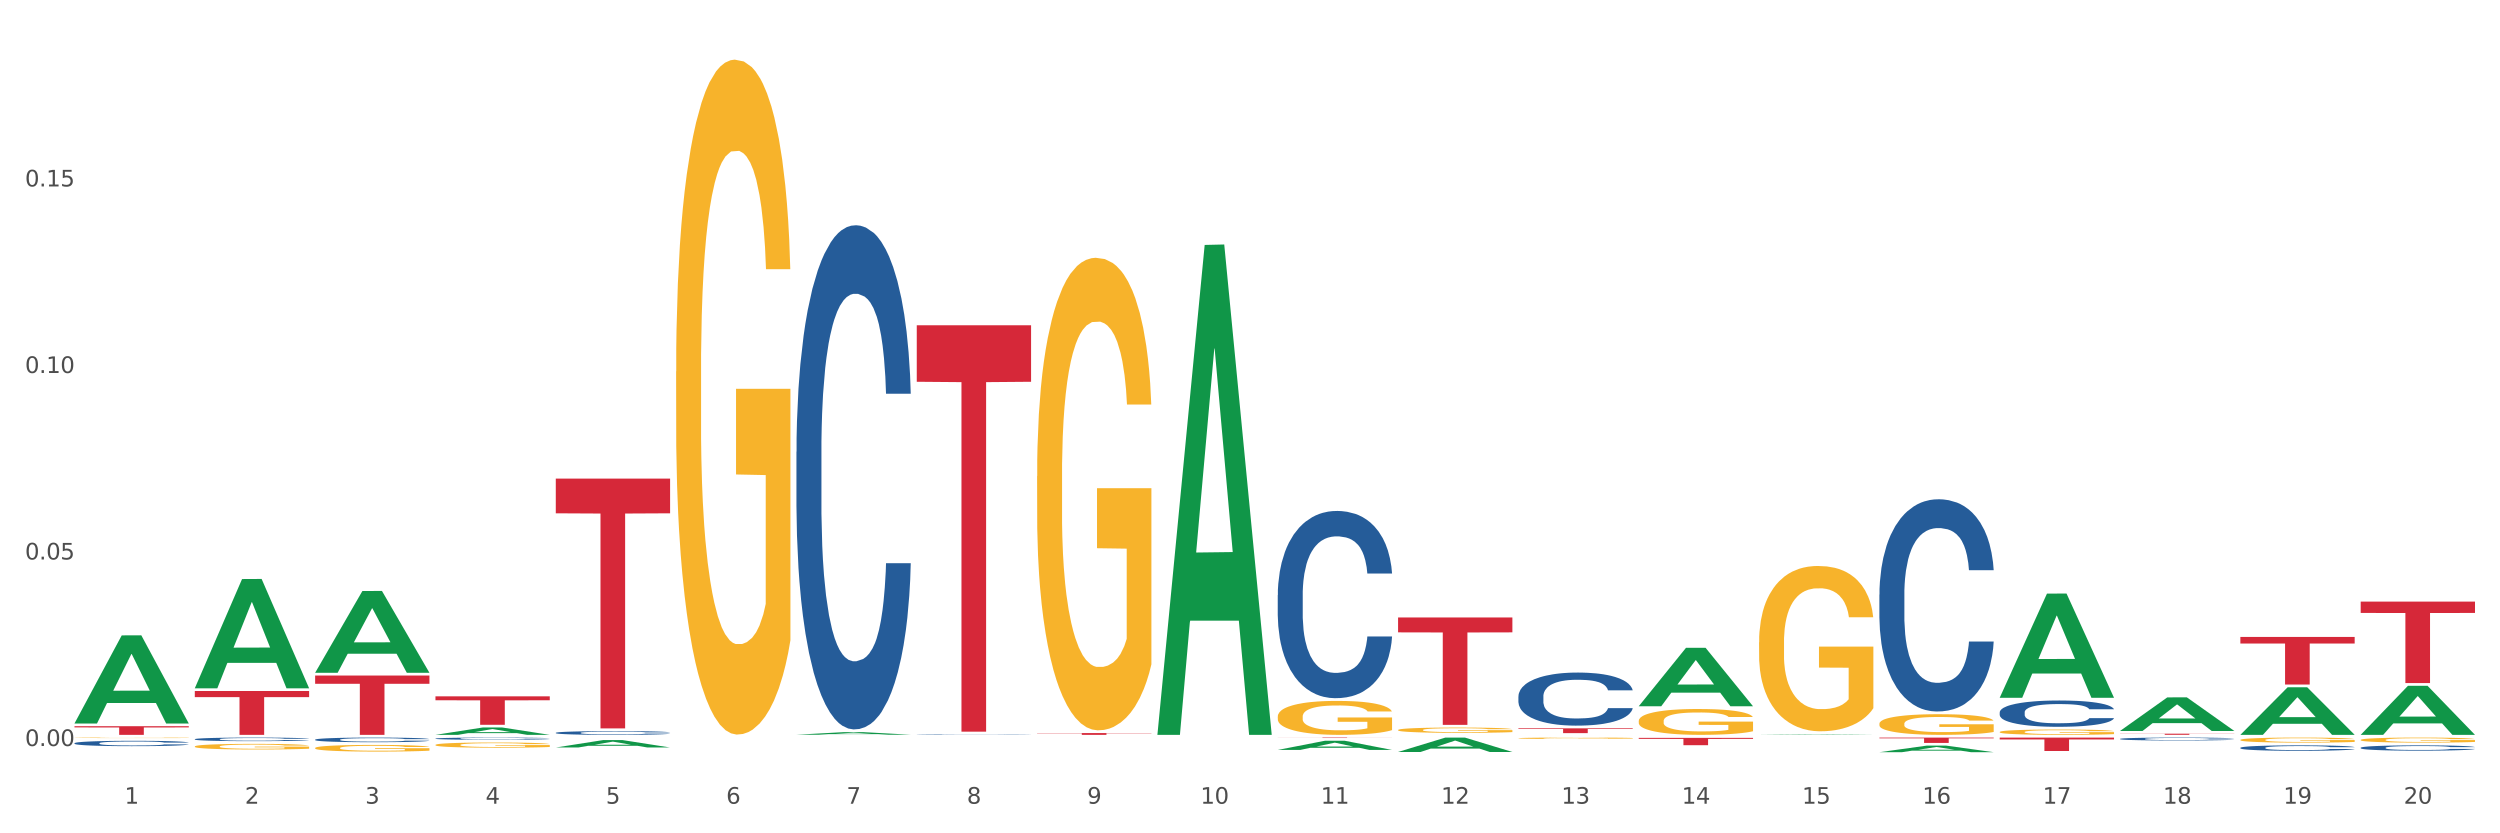 <?xml version="1.0" encoding="utf-8" standalone="no"?>
<!DOCTYPE svg PUBLIC "-//W3C//DTD SVG 1.1//EN"
  "http://www.w3.org/Graphics/SVG/1.1/DTD/svg11.dtd">
<svg xmlns:xlink="http://www.w3.org/1999/xlink" width="1080pt" height="360pt" viewBox="0 0 1080 360" xmlns="http://www.w3.org/2000/svg" version="1.1">
 <rect x="0" y="0" width="1080" height="360" fill="#333333" stroke="none"/>
 <defs>
  <style type="text/css">*{stroke-linejoin: round; stroke-linecap: butt}</style>
 </defs>
 <g id="figure_1">
  <g id="patch_1">
   <path d="M 0 360 
L 1080 360 
L 1080 0 
L 0 0 
z
" style="fill: #ffffff; stroke: #ffffff; stroke-linejoin: miter"/>
  </g>
  <g id="axes_1">
   <g id="matplotlib.axis_1">
    <g id="xtick_1">
     <g id="text_1">
      <!-- 1 -->
      <g style="fill: #4d4d4d" transform="translate(53.812 347.204) scale(0.096 -0.096)">
       <defs>
        <path id="DejaVuSans-31" d="M 794 531 
L 1825 531 
L 1825 4091 
L 703 3866 
L 703 4441 
L 1819 4666 
L 2450 4666 
L 2450 531 
L 3481 531 
L 3481 0 
L 794 0 
L 794 531 
z
" transform="scale(0.016)"/>
       </defs>
       <use xlink:href="#DejaVuSans-31"/>
      </g>
     </g>
    </g>
    <g id="xtick_2">
     <g id="text_2">
      <!-- 2 -->
      <g style="fill: #4d4d4d" transform="translate(105.793 347.204) scale(0.096 -0.096)">
       <defs>
        <path id="DejaVuSans-32" d="M 1228 531 
L 3431 531 
L 3431 0 
L 469 0 
L 469 531 
Q 828 903 1448 1529 
Q 2069 2156 2228 2338 
Q 2531 2678 2651 2914 
Q 2772 3150 2772 3378 
Q 2772 3750 2511 3984 
Q 2250 4219 1831 4219 
Q 1534 4219 1204 4116 
Q 875 4013 500 3803 
L 500 4441 
Q 881 4594 1212 4672 
Q 1544 4750 1819 4750 
Q 2544 4750 2975 4387 
Q 3406 4025 3406 3419 
Q 3406 3131 3298 2873 
Q 3191 2616 2906 2266 
Q 2828 2175 2409 1742 
Q 1991 1309 1228 531 
z
" transform="scale(0.016)"/>
       </defs>
       <use xlink:href="#DejaVuSans-32"/>
      </g>
     </g>
    </g>
    <g id="xtick_3">
     <g id="text_3">
      <!-- 3 -->
      <g style="fill: #4d4d4d" transform="translate(157.774 347.204) scale(0.096 -0.096)">
       <defs>
        <path id="DejaVuSans-33" d="M 2597 2516 
Q 3050 2419 3304 2112 
Q 3559 1806 3559 1356 
Q 3559 666 3084 287 
Q 2609 -91 1734 -91 
Q 1441 -91 1130 -33 
Q 819 25 488 141 
L 488 750 
Q 750 597 1062 519 
Q 1375 441 1716 441 
Q 2309 441 2620 675 
Q 2931 909 2931 1356 
Q 2931 1769 2642 2001 
Q 2353 2234 1838 2234 
L 1294 2234 
L 1294 2753 
L 1863 2753 
Q 2328 2753 2575 2939 
Q 2822 3125 2822 3475 
Q 2822 3834 2567 4026 
Q 2313 4219 1838 4219 
Q 1578 4219 1281 4162 
Q 984 4106 628 3988 
L 628 4550 
Q 988 4650 1302 4700 
Q 1616 4750 1894 4750 
Q 2613 4750 3031 4423 
Q 3450 4097 3450 3541 
Q 3450 3153 3228 2886 
Q 3006 2619 2597 2516 
z
" transform="scale(0.016)"/>
       </defs>
       <use xlink:href="#DejaVuSans-33"/>
      </g>
     </g>
    </g>
    <g id="xtick_4">
     <g id="text_4">
      <!-- 4 -->
      <g style="fill: #4d4d4d" transform="translate(209.756 347.204) scale(0.096 -0.096)">
       <defs>
        <path id="DejaVuSans-34" d="M 2419 4116 
L 825 1625 
L 2419 1625 
L 2419 4116 
z
M 2253 4666 
L 3047 4666 
L 3047 1625 
L 3713 1625 
L 3713 1100 
L 3047 1100 
L 3047 0 
L 2419 0 
L 2419 1100 
L 313 1100 
L 313 1709 
L 2253 4666 
z
" transform="scale(0.016)"/>
       </defs>
       <use xlink:href="#DejaVuSans-34"/>
      </g>
     </g>
    </g>
    <g id="xtick_5">
     <g id="text_5">
      <!-- 5 -->
      <g style="fill: #4d4d4d" transform="translate(261.737 347.204) scale(0.096 -0.096)">
       <defs>
        <path id="DejaVuSans-35" d="M 691 4666 
L 3169 4666 
L 3169 4134 
L 1269 4134 
L 1269 2991 
Q 1406 3038 1543 3061 
Q 1681 3084 1819 3084 
Q 2600 3084 3056 2656 
Q 3513 2228 3513 1497 
Q 3513 744 3044 326 
Q 2575 -91 1722 -91 
Q 1428 -91 1123 -41 
Q 819 9 494 109 
L 494 744 
Q 775 591 1075 516 
Q 1375 441 1709 441 
Q 2250 441 2565 725 
Q 2881 1009 2881 1497 
Q 2881 1984 2565 2268 
Q 2250 2553 1709 2553 
Q 1456 2553 1204 2497 
Q 953 2441 691 2322 
L 691 4666 
z
" transform="scale(0.016)"/>
       </defs>
       <use xlink:href="#DejaVuSans-35"/>
      </g>
     </g>
    </g>
    <g id="xtick_6">
     <g id="text_6">
      <!-- 6 -->
      <g style="fill: #4d4d4d" transform="translate(313.718 347.204) scale(0.096 -0.096)">
       <defs>
        <path id="DejaVuSans-36" d="M 2113 2584 
Q 1688 2584 1439 2293 
Q 1191 2003 1191 1497 
Q 1191 994 1439 701 
Q 1688 409 2113 409 
Q 2538 409 2786 701 
Q 3034 994 3034 1497 
Q 3034 2003 2786 2293 
Q 2538 2584 2113 2584 
z
M 3366 4563 
L 3366 3988 
Q 3128 4100 2886 4159 
Q 2644 4219 2406 4219 
Q 1781 4219 1451 3797 
Q 1122 3375 1075 2522 
Q 1259 2794 1537 2939 
Q 1816 3084 2150 3084 
Q 2853 3084 3261 2657 
Q 3669 2231 3669 1497 
Q 3669 778 3244 343 
Q 2819 -91 2113 -91 
Q 1303 -91 875 529 
Q 447 1150 447 2328 
Q 447 3434 972 4092 
Q 1497 4750 2381 4750 
Q 2619 4750 2861 4703 
Q 3103 4656 3366 4563 
z
" transform="scale(0.016)"/>
       </defs>
       <use xlink:href="#DejaVuSans-36"/>
      </g>
     </g>
    </g>
    <g id="xtick_7">
     <g id="text_7">
      <!-- 7 -->
      <g style="fill: #4d4d4d" transform="translate(365.699 347.204) scale(0.096 -0.096)">
       <defs>
        <path id="DejaVuSans-37" d="M 525 4666 
L 3525 4666 
L 3525 4397 
L 1831 0 
L 1172 0 
L 2766 4134 
L 525 4134 
L 525 4666 
z
" transform="scale(0.016)"/>
       </defs>
       <use xlink:href="#DejaVuSans-37"/>
      </g>
     </g>
    </g>
    <g id="xtick_8">
     <g id="text_8">
      <!-- 8 -->
      <g style="fill: #4d4d4d" transform="translate(417.68 347.204) scale(0.096 -0.096)">
       <defs>
        <path id="DejaVuSans-38" d="M 2034 2216 
Q 1584 2216 1326 1975 
Q 1069 1734 1069 1313 
Q 1069 891 1326 650 
Q 1584 409 2034 409 
Q 2484 409 2743 651 
Q 3003 894 3003 1313 
Q 3003 1734 2745 1975 
Q 2488 2216 2034 2216 
z
M 1403 2484 
Q 997 2584 770 2862 
Q 544 3141 544 3541 
Q 544 4100 942 4425 
Q 1341 4750 2034 4750 
Q 2731 4750 3128 4425 
Q 3525 4100 3525 3541 
Q 3525 3141 3298 2862 
Q 3072 2584 2669 2484 
Q 3125 2378 3379 2068 
Q 3634 1759 3634 1313 
Q 3634 634 3220 271 
Q 2806 -91 2034 -91 
Q 1263 -91 848 271 
Q 434 634 434 1313 
Q 434 1759 690 2068 
Q 947 2378 1403 2484 
z
M 1172 3481 
Q 1172 3119 1398 2916 
Q 1625 2713 2034 2713 
Q 2441 2713 2670 2916 
Q 2900 3119 2900 3481 
Q 2900 3844 2670 4047 
Q 2441 4250 2034 4250 
Q 1625 4250 1398 4047 
Q 1172 3844 1172 3481 
z
" transform="scale(0.016)"/>
       </defs>
       <use xlink:href="#DejaVuSans-38"/>
      </g>
     </g>
    </g>
    <g id="xtick_9">
     <g id="text_9">
      <!-- 9 -->
      <g style="fill: #4d4d4d" transform="translate(469.662 347.204) scale(0.096 -0.096)">
       <defs>
        <path id="DejaVuSans-39" d="M 703 97 
L 703 672 
Q 941 559 1184 500 
Q 1428 441 1663 441 
Q 2288 441 2617 861 
Q 2947 1281 2994 2138 
Q 2813 1869 2534 1725 
Q 2256 1581 1919 1581 
Q 1219 1581 811 2004 
Q 403 2428 403 3163 
Q 403 3881 828 4315 
Q 1253 4750 1959 4750 
Q 2769 4750 3195 4129 
Q 3622 3509 3622 2328 
Q 3622 1225 3098 567 
Q 2575 -91 1691 -91 
Q 1453 -91 1209 -44 
Q 966 3 703 97 
z
M 1959 2075 
Q 2384 2075 2632 2365 
Q 2881 2656 2881 3163 
Q 2881 3666 2632 3958 
Q 2384 4250 1959 4250 
Q 1534 4250 1286 3958 
Q 1038 3666 1038 3163 
Q 1038 2656 1286 2365 
Q 1534 2075 1959 2075 
z
" transform="scale(0.016)"/>
       </defs>
       <use xlink:href="#DejaVuSans-39"/>
      </g>
     </g>
    </g>
    <g id="xtick_10">
     <g id="text_10">
      <!-- 10 -->
      <g style="fill: #4d4d4d" transform="translate(518.589 347.204) scale(0.096 -0.096)">
       <defs>
        <path id="DejaVuSans-30" d="M 2034 4250 
Q 1547 4250 1301 3770 
Q 1056 3291 1056 2328 
Q 1056 1369 1301 889 
Q 1547 409 2034 409 
Q 2525 409 2770 889 
Q 3016 1369 3016 2328 
Q 3016 3291 2770 3770 
Q 2525 4250 2034 4250 
z
M 2034 4750 
Q 2819 4750 3233 4129 
Q 3647 3509 3647 2328 
Q 3647 1150 3233 529 
Q 2819 -91 2034 -91 
Q 1250 -91 836 529 
Q 422 1150 422 2328 
Q 422 3509 836 4129 
Q 1250 4750 2034 4750 
z
" transform="scale(0.016)"/>
       </defs>
       <use xlink:href="#DejaVuSans-31"/>
       <use xlink:href="#DejaVuSans-30" transform="translate(63.623 0)"/>
      </g>
     </g>
    </g>
    <g id="xtick_11">
     <g id="text_11">
      <!-- 11 -->
      <g style="fill: #4d4d4d" transform="translate(570.57 347.204) scale(0.096 -0.096)">
       <use xlink:href="#DejaVuSans-31"/>
       <use xlink:href="#DejaVuSans-31" transform="translate(63.623 0)"/>
      </g>
     </g>
    </g>
    <g id="xtick_12">
     <g id="text_12">
      <!-- 12 -->
      <g style="fill: #4d4d4d" transform="translate(622.551 347.204) scale(0.096 -0.096)">
       <use xlink:href="#DejaVuSans-31"/>
       <use xlink:href="#DejaVuSans-32" transform="translate(63.623 0)"/>
      </g>
     </g>
    </g>
    <g id="xtick_13">
     <g id="text_13">
      <!-- 13 -->
      <g style="fill: #4d4d4d" transform="translate(674.533 347.204) scale(0.096 -0.096)">
       <use xlink:href="#DejaVuSans-31"/>
       <use xlink:href="#DejaVuSans-33" transform="translate(63.623 0)"/>
      </g>
     </g>
    </g>
    <g id="xtick_14">
     <g id="text_14">
      <!-- 14 -->
      <g style="fill: #4d4d4d" transform="translate(726.514 347.204) scale(0.096 -0.096)">
       <use xlink:href="#DejaVuSans-31"/>
       <use xlink:href="#DejaVuSans-34" transform="translate(63.623 0)"/>
      </g>
     </g>
    </g>
    <g id="xtick_15">
     <g id="text_15">
      <!-- 15 -->
      <g style="fill: #4d4d4d" transform="translate(778.495 347.204) scale(0.096 -0.096)">
       <use xlink:href="#DejaVuSans-31"/>
       <use xlink:href="#DejaVuSans-35" transform="translate(63.623 0)"/>
      </g>
     </g>
    </g>
    <g id="xtick_16">
     <g id="text_16">
      <!-- 16 -->
      <g style="fill: #4d4d4d" transform="translate(830.476 347.204) scale(0.096 -0.096)">
       <use xlink:href="#DejaVuSans-31"/>
       <use xlink:href="#DejaVuSans-36" transform="translate(63.623 0)"/>
      </g>
     </g>
    </g>
    <g id="xtick_17">
     <g id="text_17">
      <!-- 17 -->
      <g style="fill: #4d4d4d" transform="translate(882.457 347.204) scale(0.096 -0.096)">
       <use xlink:href="#DejaVuSans-31"/>
       <use xlink:href="#DejaVuSans-37" transform="translate(63.623 0)"/>
      </g>
     </g>
    </g>
    <g id="xtick_18">
     <g id="text_18">
      <!-- 18 -->
      <g style="fill: #4d4d4d" transform="translate(934.439 347.204) scale(0.096 -0.096)">
       <use xlink:href="#DejaVuSans-31"/>
       <use xlink:href="#DejaVuSans-38" transform="translate(63.623 0)"/>
      </g>
     </g>
    </g>
    <g id="xtick_19">
     <g id="text_19">
      <!-- 19 -->
      <g style="fill: #4d4d4d" transform="translate(986.42 347.204) scale(0.096 -0.096)">
       <use xlink:href="#DejaVuSans-31"/>
       <use xlink:href="#DejaVuSans-39" transform="translate(63.623 0)"/>
      </g>
     </g>
    </g>
    <g id="xtick_20">
     <g id="text_20">
      <!-- 20 -->
      <g style="fill: #4d4d4d" transform="translate(1038.401 347.204) scale(0.096 -0.096)">
       <use xlink:href="#DejaVuSans-32"/>
       <use xlink:href="#DejaVuSans-30" transform="translate(63.623 0)"/>
      </g>
     </g>
    </g>
    <g id="xtick_21"/>
    <g id="xtick_22"/>
    <g id="xtick_23"/>
    <g id="xtick_24"/>
    <g id="xtick_25"/>
    <g id="xtick_26"/>
    <g id="xtick_27"/>
    <g id="xtick_28"/>
    <g id="xtick_29"/>
    <g id="xtick_30"/>
    <g id="xtick_31"/>
    <g id="xtick_32"/>
    <g id="xtick_33"/>
    <g id="xtick_34"/>
    <g id="xtick_35"/>
    <g id="xtick_36"/>
    <g id="xtick_37"/>
    <g id="xtick_38"/>
    <g id="xtick_39"/>
   </g>
   <g id="matplotlib.axis_2">
    <g id="ytick_1">
     <g id="text_21">
      <!-- 0.00 -->
      <g style="fill: #4d4d4d" transform="translate(10.8 322.277) scale(0.096 -0.096)">
       <defs>
        <path id="DejaVuSans-2e" d="M 684 794 
L 1344 794 
L 1344 0 
L 684 0 
L 684 794 
z
" transform="scale(0.016)"/>
       </defs>
       <use xlink:href="#DejaVuSans-30"/>
       <use xlink:href="#DejaVuSans-2e" transform="translate(63.623 0)"/>
       <use xlink:href="#DejaVuSans-30" transform="translate(95.41 0)"/>
       <use xlink:href="#DejaVuSans-30" transform="translate(159.033 0)"/>
      </g>
     </g>
    </g>
    <g id="ytick_2">
     <g id="text_22">
      <!-- 0.05 -->
      <g style="fill: #4d4d4d" transform="translate(10.8 241.701) scale(0.096 -0.096)">
       <use xlink:href="#DejaVuSans-30"/>
       <use xlink:href="#DejaVuSans-2e" transform="translate(63.623 0)"/>
       <use xlink:href="#DejaVuSans-30" transform="translate(95.41 0)"/>
       <use xlink:href="#DejaVuSans-35" transform="translate(159.033 0)"/>
      </g>
     </g>
    </g>
    <g id="ytick_3">
     <g id="text_23">
      <!-- 0.10 -->
      <g style="fill: #4d4d4d" transform="translate(10.8 161.124) scale(0.096 -0.096)">
       <use xlink:href="#DejaVuSans-30"/>
       <use xlink:href="#DejaVuSans-2e" transform="translate(63.623 0)"/>
       <use xlink:href="#DejaVuSans-31" transform="translate(95.41 0)"/>
       <use xlink:href="#DejaVuSans-30" transform="translate(159.033 0)"/>
      </g>
     </g>
    </g>
    <g id="ytick_4">
     <g id="text_24">
      <!-- 0.15 -->
      <g style="fill: #4d4d4d" transform="translate(10.8 80.547) scale(0.096 -0.096)">
       <use xlink:href="#DejaVuSans-30"/>
       <use xlink:href="#DejaVuSans-2e" transform="translate(63.623 0)"/>
       <use xlink:href="#DejaVuSans-31" transform="translate(95.41 0)"/>
       <use xlink:href="#DejaVuSans-35" transform="translate(159.033 0)"/>
      </g>
     </g>
    </g>
    <g id="ytick_5"/>
    <g id="ytick_6"/>
    <g id="ytick_7"/>
    <g id="ytick_8"/>
   </g>
   <g id="PolyCollection_1">
    <path d="M 32.175 313.732 
L 81.557 313.732 
L 81.557 314.25 
L 62.132 314.254 
L 62.132 317.459 
L 51.483 317.459 
L 51.483 314.254 
L 32.175 314.25 
L 32.175 313.736 
L 32.175 313.732 
z
" clip-path="url(#p93da26168a)" style="fill: #d62839"/>
    <path d="M 84.156 298.519 
L 133.538 298.519 
L 133.538 301.151 
L 114.113 301.169 
L 114.113 317.459 
L 103.464 317.459 
L 103.464 301.169 
L 84.156 301.151 
L 84.156 298.537 
L 84.156 298.519 
z
" clip-path="url(#p93da26168a)" style="fill: #d62839"/>
    <path d="M 136.137 291.825 
L 185.52 291.825 
L 185.52 295.388 
L 166.094 295.412 
L 166.094 317.459 
L 155.446 317.459 
L 155.446 295.412 
L 136.137 295.388 
L 136.137 291.85 
L 136.137 291.825 
z
" clip-path="url(#p93da26168a)" style="fill: #d62839"/>
    <path d="M 188.119 300.817 
L 237.501 300.817 
L 237.501 302.524 
L 218.076 302.536 
L 218.076 313.106 
L 207.427 313.106 
L 207.427 302.536 
L 188.119 302.524 
L 188.119 300.828 
L 188.119 300.817 
z
" clip-path="url(#p93da26168a)" style="fill: #d62839"/>
    <path d="M 551.987 318.63 
L 601.369 318.63 
L 601.369 318.657 
L 581.944 318.657 
L 581.944 318.825 
L 571.295 318.825 
L 571.295 318.657 
L 551.987 318.657 
L 551.987 318.63 
L 551.987 318.63 
z
" clip-path="url(#p93da26168a)" style="fill: #d62839"/>
    <path d="M 448.025 316.678 
L 497.407 316.678 
L 497.407 316.786 
L 477.982 316.787 
L 477.982 317.459 
L 467.333 317.459 
L 467.333 316.787 
L 448.025 316.786 
L 448.025 316.678 
L 448.025 316.678 
z
" clip-path="url(#p93da26168a)" style="fill: #d62839"/>
    <path d="M 396.043 140.526 
L 445.426 140.526 
L 445.426 164.922 
L 426 165.087 
L 426 316.079 
L 415.352 316.079 
L 415.352 165.087 
L 396.043 164.922 
L 396.043 140.691 
L 396.043 140.526 
z
" clip-path="url(#p93da26168a)" style="fill: #d62839"/>
    <path d="M 240.1 206.749 
L 289.482 206.749 
L 289.482 221.747 
L 270.057 221.849 
L 270.057 314.676 
L 259.408 314.676 
L 259.408 221.849 
L 240.1 221.747 
L 240.1 206.851 
L 240.1 206.749 
z
" clip-path="url(#p93da26168a)" style="fill: #d62839"/>
    <path d="M 655.949 314.649 
L 705.332 314.649 
L 705.332 314.934 
L 685.906 314.936 
L 685.906 316.705 
L 675.258 316.705 
L 675.258 314.936 
L 655.949 314.934 
L 655.949 314.651 
L 655.949 314.649 
z
" clip-path="url(#p93da26168a)" style="fill: #d62839"/>
    <path d="M 707.931 318.76 
L 757.313 318.76 
L 757.313 319.202 
L 737.888 319.205 
L 737.888 321.939 
L 727.239 321.939 
L 727.239 319.205 
L 707.931 319.202 
L 707.931 318.763 
L 707.931 318.76 
z
" clip-path="url(#p93da26168a)" style="fill: #d62839"/>
    <path d="M 603.968 266.732 
L 653.35 266.732 
L 653.35 273.18 
L 633.925 273.223 
L 633.925 313.13 
L 623.276 313.13 
L 623.276 273.223 
L 603.968 273.18 
L 603.968 266.776 
L 603.968 266.732 
z
" clip-path="url(#p93da26168a)" style="fill: #d62839"/>
    <path d="M 811.893 318.63 
L 861.275 318.63 
L 861.275 318.951 
L 841.85 318.953 
L 841.85 320.937 
L 831.201 320.937 
L 831.201 318.953 
L 811.893 318.951 
L 811.893 318.632 
L 811.893 318.63 
z
" clip-path="url(#p93da26168a)" style="fill: #d62839"/>
    <path d="M 1019.818 259.902 
L 1069.2 259.902 
L 1069.2 264.79 
L 1049.775 264.823 
L 1049.775 295.08 
L 1039.126 295.08 
L 1039.126 264.823 
L 1019.818 264.79 
L 1019.818 259.935 
L 1019.818 259.902 
z
" clip-path="url(#p93da26168a)" style="fill: #d62839"/>
    <path d="M 863.874 318.63 
L 913.256 318.63 
L 913.256 319.435 
L 893.831 319.44 
L 893.831 324.422 
L 883.182 324.422 
L 883.182 319.44 
L 863.874 319.435 
L 863.874 318.635 
L 863.874 318.63 
z
" clip-path="url(#p93da26168a)" style="fill: #d62839"/>
    <path d="M 915.855 316.954 
L 965.238 316.954 
L 965.238 317.02 
L 945.812 317.021 
L 945.812 317.431 
L 935.164 317.431 
L 935.164 317.021 
L 915.855 317.02 
L 915.855 316.955 
L 915.855 316.954 
z
" clip-path="url(#p93da26168a)" style="fill: #d62839"/>
    <path d="M 967.837 275.141 
L 1017.219 275.141 
L 1017.219 278.001 
L 997.794 278.02 
L 997.794 295.719 
L 987.145 295.719 
L 987.145 278.02 
L 967.837 278.001 
L 967.837 275.161 
L 967.837 275.141 
z
" clip-path="url(#p93da26168a)" style="fill: #d62839"/>
    <path d="M 188.119 317.453 
L 188.17 317.45 
L 208.533 314.28 
L 216.984 314.277 
L 237.501 317.459 
L 227.726 317.459 
L 223.297 316.718 
L 202.271 316.718 
L 202.119 316.73 
L 197.842 317.459 
L 188.119 317.459 
L 188.119 317.453 
L 204.919 316.276 
L 220.65 316.273 
L 212.861 314.955 
L 212.759 314.949 
L 212.657 314.958 
L 204.868 316.273 
L 204.919 316.276 
L 188.119 317.453 
z
" clip-path="url(#p93da26168a)" style="fill: #109648"/>
    <path d="M 500.006 317.061 
L 500.057 316.862 
L 520.421 105.813 
L 528.871 105.614 
L 549.388 317.459 
L 539.613 317.459 
L 535.184 268.128 
L 514.159 268.128 
L 514.006 268.923 
L 509.73 317.459 
L 500.006 317.459 
L 500.006 317.061 
L 516.806 238.688 
L 532.537 238.489 
L 524.748 150.768 
L 524.646 150.37 
L 524.544 150.967 
L 516.755 238.489 
L 516.806 238.688 
L 500.006 317.061 
z
" clip-path="url(#p93da26168a)" style="fill: #109648"/>
    <path d="M 240.1 322.912 
L 240.151 322.909 
L 260.514 319.722 
L 268.965 319.719 
L 289.482 322.918 
L 279.707 322.918 
L 275.278 322.173 
L 254.253 322.173 
L 254.1 322.185 
L 249.824 322.918 
L 240.1 322.918 
L 240.1 322.912 
L 256.9 321.729 
L 272.631 321.726 
L 264.842 320.401 
L 264.74 320.395 
L 264.638 320.404 
L 256.849 321.726 
L 256.9 321.729 
L 240.1 322.912 
z
" clip-path="url(#p93da26168a)" style="fill: #109648"/>
    <path d="M 344.062 317.396 
L 344.113 317.395 
L 364.477 316.284 
L 372.928 316.283 
L 393.444 317.398 
L 383.67 317.398 
L 379.241 317.138 
L 358.215 317.138 
L 358.062 317.142 
L 353.786 317.398 
L 344.062 317.398 
L 344.062 317.396 
L 360.862 316.983 
L 376.593 316.982 
L 368.804 316.521 
L 368.702 316.518 
L 368.601 316.522 
L 360.811 316.982 
L 360.862 316.983 
L 344.062 317.396 
z
" clip-path="url(#p93da26168a)" style="fill: #109648"/>
    <path d="M 84.156 297.259 
L 84.207 297.215 
L 104.571 250.146 
L 113.022 250.102 
L 133.538 297.348 
L 123.764 297.348 
L 119.335 286.346 
L 98.309 286.346 
L 98.156 286.523 
L 93.88 297.348 
L 84.156 297.348 
L 84.156 297.259 
L 100.956 279.78 
L 116.687 279.736 
L 108.898 260.172 
L 108.796 260.083 
L 108.695 260.216 
L 100.905 279.736 
L 100.956 279.78 
L 84.156 297.259 
z
" clip-path="url(#p93da26168a)" style="fill: #109648"/>
    <path d="M 136.137 290.588 
L 136.188 290.554 
L 156.552 255.317 
L 165.003 255.283 
L 185.52 290.654 
L 175.745 290.654 
L 171.316 282.417 
L 150.29 282.417 
L 150.137 282.55 
L 145.861 290.654 
L 136.137 290.654 
L 136.137 290.588 
L 152.938 277.502 
L 168.669 277.469 
L 160.879 262.822 
L 160.778 262.756 
L 160.676 262.856 
L 152.887 277.469 
L 152.938 277.502 
L 136.137 290.588 
z
" clip-path="url(#p93da26168a)" style="fill: #109648"/>
    <path d="M 32.175 312.489 
L 32.226 312.453 
L 52.59 274.484 
L 61.041 274.448 
L 81.557 312.561 
L 71.783 312.561 
L 67.353 303.686 
L 46.328 303.686 
L 46.175 303.829 
L 41.899 312.561 
L 32.175 312.561 
L 32.175 312.489 
L 48.975 298.389 
L 64.706 298.354 
L 56.917 282.572 
L 56.815 282.5 
L 56.713 282.608 
L 48.924 298.354 
L 48.975 298.389 
L 32.175 312.489 
z
" clip-path="url(#p93da26168a)" style="fill: #109648"/>
    <path d="M 188.119 321.8 
L 188.177 321.798 
L 188.177 321.724 
L 188.294 321.66 
L 188.877 321.506 
L 189.751 321.379 
L 190.392 321.311 
L 191.034 321.256 
L 191.792 321.2 
L 192.725 321.143 
L 194.415 321.059 
L 195.465 321.016 
L 196.747 320.97 
L 199.079 320.905 
L 200.77 320.868 
L 202.519 320.837 
L 205.376 320.8 
L 207.242 320.784 
L 209.224 320.771 
L 211.614 320.763 
L 213.422 320.761 
L 217.386 320.767 
L 220.768 320.786 
L 222.4 320.8 
L 224.499 320.825 
L 225.607 320.841 
L 227.414 320.874 
L 229.28 320.917 
L 230.563 320.954 
L 232.487 321.024 
L 233.944 321.094 
L 235.285 321.18 
L 235.985 321.239 
L 236.51 321.295 
L 236.976 321.358 
L 237.442 321.459 
L 226.948 321.459 
L 226.54 321.387 
L 225.899 321.319 
L 224.966 321.254 
L 224.149 321.213 
L 222.75 321.161 
L 221.468 321.128 
L 220.127 321.104 
L 218.494 321.083 
L 217.212 321.073 
L 215.404 321.065 
L 211.848 321.067 
L 209.457 321.083 
L 207.825 321.104 
L 206.775 321.122 
L 205.843 321.143 
L 204.793 321.172 
L 203.569 321.215 
L 202.694 321.254 
L 201.82 321.303 
L 201.12 321.352 
L 200.479 321.41 
L 199.954 321.471 
L 199.546 321.535 
L 199.196 321.613 
L 198.905 321.742 
L 198.905 322.023 
L 199.021 322.087 
L 199.313 322.171 
L 199.662 322.235 
L 200.246 322.311 
L 200.77 322.362 
L 201.761 322.436 
L 202.869 322.497 
L 203.744 322.536 
L 204.618 322.569 
L 206.134 322.614 
L 207.825 322.651 
L 209.282 322.674 
L 211.265 322.694 
L 212.606 322.703 
L 213.772 322.707 
L 216.628 322.707 
L 218.669 322.701 
L 220.943 322.686 
L 222.692 322.668 
L 224.149 322.645 
L 225.782 322.608 
L 226.831 322.573 
L 226.831 322.144 
L 214.005 322.142 
L 214.005 321.857 
L 237.501 321.857 
L 237.501 322.694 
L 236.51 322.737 
L 235.402 322.776 
L 234.236 322.811 
L 232.487 322.854 
L 230.388 322.896 
L 228.522 322.924 
L 226.54 322.949 
L 224.208 322.971 
L 221.176 322.992 
L 219.31 323 
L 216.978 323.006 
L 214.238 323.008 
L 211.848 323.004 
L 209.516 322.994 
L 207.067 322.976 
L 204.676 322.949 
L 202.869 322.922 
L 201.062 322.889 
L 199.138 322.846 
L 197.622 322.805 
L 196.456 322.768 
L 195.173 322.721 
L 193.774 322.66 
L 192.725 322.604 
L 191.792 322.547 
L 190.801 322.473 
L 190.101 322.409 
L 189.401 322.329 
L 188.993 322.27 
L 188.527 322.177 
L 188.177 322.048 
L 188.119 321.8 
z
" clip-path="url(#p93da26168a)" style="fill: #f7b32b"/>
    <path d="M 136.137 323.138 
L 136.196 323.136 
L 136.196 323.041 
L 136.312 322.959 
L 136.895 322.762 
L 137.77 322.599 
L 138.411 322.512 
L 139.053 322.441 
L 139.81 322.37 
L 140.743 322.296 
L 142.434 322.188 
L 143.484 322.133 
L 144.766 322.075 
L 147.098 321.991 
L 148.789 321.943 
L 150.538 321.904 
L 153.395 321.857 
L 155.261 321.836 
L 157.243 321.82 
L 159.633 321.809 
L 161.441 321.807 
L 165.405 321.814 
L 168.787 321.838 
L 170.419 321.857 
L 172.518 321.888 
L 173.626 321.909 
L 175.433 321.951 
L 177.299 322.007 
L 178.582 322.054 
L 180.506 322.143 
L 181.963 322.233 
L 183.304 322.343 
L 184.004 322.42 
L 184.528 322.491 
L 184.995 322.572 
L 185.461 322.701 
L 174.967 322.701 
L 174.559 322.609 
L 173.917 322.522 
L 172.985 322.438 
L 172.168 322.386 
L 170.769 322.32 
L 169.486 322.278 
L 168.145 322.246 
L 166.513 322.22 
L 165.23 322.207 
L 163.423 322.196 
L 159.866 322.199 
L 157.476 322.22 
L 155.844 322.246 
L 154.794 322.27 
L 153.861 322.296 
L 152.812 322.333 
L 151.588 322.388 
L 150.713 322.438 
L 149.838 322.501 
L 149.139 322.565 
L 148.498 322.638 
L 147.973 322.717 
L 147.565 322.799 
L 147.215 322.899 
L 146.923 323.065 
L 146.923 323.425 
L 147.04 323.507 
L 147.331 323.615 
L 147.681 323.696 
L 148.264 323.794 
L 148.789 323.859 
L 149.78 323.954 
L 150.888 324.033 
L 151.762 324.083 
L 152.637 324.125 
L 154.153 324.183 
L 155.844 324.23 
L 157.301 324.259 
L 159.283 324.286 
L 160.624 324.296 
L 161.79 324.302 
L 164.647 324.302 
L 166.688 324.294 
L 168.962 324.275 
L 170.711 324.252 
L 172.168 324.223 
L 173.801 324.175 
L 174.85 324.13 
L 174.85 323.58 
L 162.024 323.578 
L 162.024 323.212 
L 185.52 323.212 
L 185.52 324.286 
L 184.528 324.341 
L 183.421 324.391 
L 182.255 324.436 
L 180.506 324.491 
L 178.407 324.544 
L 176.541 324.581 
L 174.559 324.612 
L 172.227 324.641 
L 169.195 324.667 
L 167.329 324.678 
L 164.997 324.686 
L 162.257 324.688 
L 159.866 324.683 
L 157.534 324.67 
L 155.086 324.646 
L 152.695 324.612 
L 150.888 324.578 
L 149.081 324.536 
L 147.157 324.481 
L 145.641 324.428 
L 144.475 324.381 
L 143.192 324.32 
L 141.793 324.241 
L 140.743 324.17 
L 139.81 324.096 
L 138.819 324.002 
L 138.12 323.92 
L 137.42 323.817 
L 137.012 323.741 
L 136.546 323.623 
L 136.196 323.457 
L 136.137 323.138 
z
" clip-path="url(#p93da26168a)" style="fill: #f7b32b"/>
    <path d="M 84.156 322.474 
L 84.215 322.472 
L 84.215 322.392 
L 84.331 322.323 
L 84.914 322.156 
L 85.789 322.019 
L 86.43 321.946 
L 87.071 321.886 
L 87.829 321.826 
L 88.762 321.764 
L 90.453 321.673 
L 91.502 321.626 
L 92.785 321.577 
L 95.117 321.506 
L 96.808 321.466 
L 98.557 321.433 
L 101.414 321.393 
L 103.279 321.375 
L 105.262 321.362 
L 107.652 321.353 
L 109.459 321.351 
L 113.424 321.358 
L 116.806 321.378 
L 118.438 321.393 
L 120.537 321.42 
L 121.645 321.437 
L 123.452 321.473 
L 125.318 321.52 
L 126.6 321.559 
L 128.524 321.635 
L 129.982 321.71 
L 131.323 321.804 
L 132.022 321.868 
L 132.547 321.928 
L 133.014 321.997 
L 133.48 322.105 
L 122.986 322.105 
L 122.577 322.028 
L 121.936 321.954 
L 121.003 321.883 
L 120.187 321.839 
L 118.788 321.784 
L 117.505 321.748 
L 116.164 321.721 
L 114.532 321.699 
L 113.249 321.688 
L 111.442 321.679 
L 107.885 321.682 
L 105.495 321.699 
L 103.862 321.721 
L 102.813 321.741 
L 101.88 321.764 
L 100.831 321.795 
L 99.606 321.841 
L 98.732 321.883 
L 97.857 321.937 
L 97.158 321.99 
L 96.516 322.052 
L 95.992 322.119 
L 95.583 322.187 
L 95.234 322.272 
L 94.942 322.412 
L 94.942 322.716 
L 95.059 322.784 
L 95.35 322.875 
L 95.7 322.944 
L 96.283 323.026 
L 96.808 323.082 
L 97.799 323.162 
L 98.907 323.228 
L 99.781 323.27 
L 100.656 323.306 
L 102.172 323.355 
L 103.862 323.395 
L 105.32 323.419 
L 107.302 323.441 
L 108.643 323.45 
L 109.809 323.455 
L 112.666 323.455 
L 114.707 323.448 
L 116.98 323.432 
L 118.73 323.412 
L 120.187 323.388 
L 121.82 323.348 
L 122.869 323.31 
L 122.869 322.847 
L 110.042 322.844 
L 110.042 322.536 
L 133.538 322.536 
L 133.538 323.441 
L 132.547 323.488 
L 131.439 323.53 
L 130.273 323.568 
L 128.524 323.614 
L 126.425 323.659 
L 124.56 323.69 
L 122.577 323.716 
L 120.245 323.741 
L 117.214 323.763 
L 115.348 323.772 
L 113.016 323.779 
L 110.276 323.781 
L 107.885 323.776 
L 105.553 323.765 
L 103.104 323.745 
L 100.714 323.716 
L 98.907 323.688 
L 97.099 323.652 
L 95.175 323.605 
L 93.659 323.561 
L 92.493 323.521 
L 91.211 323.47 
L 89.812 323.404 
L 88.762 323.344 
L 87.829 323.281 
L 86.838 323.202 
L 86.138 323.133 
L 85.439 323.046 
L 85.031 322.982 
L 84.564 322.882 
L 84.215 322.742 
L 84.156 322.474 
z
" clip-path="url(#p93da26168a)" style="fill: #f7b32b"/>
    <path d="M 551.987 309.569 
L 552.045 309.555 
L 552.045 309.073 
L 552.162 308.658 
L 552.745 307.653 
L 553.619 306.823 
L 554.261 306.381 
L 554.902 306.019 
L 555.66 305.657 
L 556.593 305.282 
L 558.284 304.733 
L 559.333 304.452 
L 560.616 304.157 
L 562.948 303.728 
L 564.639 303.487 
L 566.388 303.286 
L 569.245 303.045 
L 571.11 302.938 
L 573.093 302.858 
L 575.483 302.804 
L 577.29 302.791 
L 581.255 302.831 
L 584.636 302.952 
L 586.269 303.045 
L 588.368 303.206 
L 589.475 303.313 
L 591.283 303.528 
L 593.149 303.809 
L 594.431 304.05 
L 596.355 304.505 
L 597.813 304.961 
L 599.154 305.523 
L 599.853 305.912 
L 600.378 306.274 
L 600.844 306.689 
L 601.311 307.345 
L 590.816 307.345 
L 590.408 306.876 
L 589.767 306.434 
L 588.834 306.006 
L 588.018 305.738 
L 586.619 305.403 
L 585.336 305.189 
L 583.995 305.028 
L 582.363 304.894 
L 581.08 304.827 
L 579.273 304.773 
L 575.716 304.787 
L 573.326 304.894 
L 571.693 305.028 
L 570.644 305.148 
L 569.711 305.282 
L 568.662 305.47 
L 567.437 305.751 
L 566.563 306.006 
L 565.688 306.327 
L 564.988 306.649 
L 564.347 307.024 
L 563.822 307.426 
L 563.414 307.841 
L 563.064 308.35 
L 562.773 309.194 
L 562.773 311.029 
L 562.89 311.444 
L 563.181 311.993 
L 563.531 312.409 
L 564.114 312.904 
L 564.639 313.239 
L 565.63 313.721 
L 566.738 314.123 
L 567.612 314.378 
L 568.487 314.592 
L 570.002 314.887 
L 571.693 315.128 
L 573.151 315.275 
L 575.133 315.409 
L 576.474 315.463 
L 577.64 315.489 
L 580.497 315.489 
L 582.537 315.449 
L 584.811 315.356 
L 586.56 315.235 
L 588.018 315.088 
L 589.65 314.846 
L 590.7 314.619 
L 590.7 311.819 
L 577.873 311.806 
L 577.873 309.944 
L 601.369 309.944 
L 601.369 315.409 
L 600.378 315.69 
L 599.27 315.945 
L 598.104 316.173 
L 596.355 316.454 
L 594.256 316.722 
L 592.391 316.909 
L 590.408 317.07 
L 588.076 317.217 
L 585.044 317.351 
L 583.179 317.405 
L 580.847 317.445 
L 578.107 317.459 
L 575.716 317.432 
L 573.384 317.365 
L 570.935 317.244 
L 568.545 317.07 
L 566.738 316.896 
L 564.93 316.682 
L 563.006 316.4 
L 561.49 316.132 
L 560.324 315.891 
L 559.042 315.583 
L 557.642 315.181 
L 556.593 314.82 
L 555.66 314.445 
L 554.669 313.962 
L 553.969 313.547 
L 553.27 313.025 
L 552.862 312.636 
L 552.395 312.033 
L 552.045 311.19 
L 551.987 309.569 
z
" clip-path="url(#p93da26168a)" style="fill: #f7b32b"/>
    <path d="M 603.968 315.359 
L 604.027 315.357 
L 604.027 315.282 
L 604.143 315.217 
L 604.726 315.06 
L 605.601 314.931 
L 606.242 314.862 
L 606.883 314.805 
L 607.641 314.749 
L 608.574 314.69 
L 610.265 314.605 
L 611.314 314.561 
L 612.597 314.515 
L 614.929 314.448 
L 616.62 314.41 
L 618.369 314.379 
L 621.226 314.341 
L 623.091 314.325 
L 625.074 314.312 
L 627.464 314.304 
L 629.271 314.302 
L 633.236 314.308 
L 636.618 314.327 
L 638.25 314.341 
L 640.349 314.367 
L 641.457 314.383 
L 643.264 314.417 
L 645.13 314.461 
L 646.412 314.498 
L 648.336 314.569 
L 649.794 314.64 
L 651.135 314.728 
L 651.835 314.789 
L 652.359 314.845 
L 652.826 314.91 
L 653.292 315.012 
L 642.798 315.012 
L 642.39 314.939 
L 641.748 314.87 
L 640.815 314.803 
L 639.999 314.761 
L 638.6 314.709 
L 637.317 314.676 
L 635.976 314.651 
L 634.344 314.63 
L 633.061 314.619 
L 631.254 314.611 
L 627.697 314.613 
L 625.307 314.63 
L 623.674 314.651 
L 622.625 314.669 
L 621.692 314.69 
L 620.643 314.72 
L 619.418 314.763 
L 618.544 314.803 
L 617.669 314.853 
L 616.97 314.903 
L 616.328 314.962 
L 615.804 315.025 
L 615.396 315.089 
L 615.046 315.169 
L 614.754 315.3 
L 614.754 315.586 
L 614.871 315.651 
L 615.162 315.737 
L 615.512 315.802 
L 616.095 315.879 
L 616.62 315.931 
L 617.611 316.006 
L 618.719 316.069 
L 619.593 316.109 
L 620.468 316.142 
L 621.984 316.188 
L 623.674 316.226 
L 625.132 316.249 
L 627.114 316.27 
L 628.455 316.278 
L 629.621 316.282 
L 632.478 316.282 
L 634.519 316.276 
L 636.792 316.261 
L 638.542 316.242 
L 639.999 316.219 
L 641.632 316.182 
L 642.681 316.146 
L 642.681 315.71 
L 629.855 315.708 
L 629.855 315.417 
L 653.35 315.417 
L 653.35 316.27 
L 652.359 316.313 
L 651.251 316.353 
L 650.085 316.389 
L 648.336 316.433 
L 646.237 316.474 
L 644.372 316.504 
L 642.39 316.529 
L 640.057 316.552 
L 637.026 316.572 
L 635.16 316.581 
L 632.828 316.587 
L 630.088 316.589 
L 627.697 316.585 
L 625.365 316.575 
L 622.917 316.556 
L 620.526 316.529 
L 618.719 316.501 
L 616.911 316.468 
L 614.987 316.424 
L 613.472 316.382 
L 612.305 316.345 
L 611.023 316.297 
L 609.624 316.234 
L 608.574 316.178 
L 607.641 316.119 
L 606.65 316.044 
L 605.951 315.979 
L 605.251 315.898 
L 604.843 315.837 
L 604.376 315.743 
L 604.027 315.612 
L 603.968 315.359 
z
" clip-path="url(#p93da26168a)" style="fill: #f7b32b"/>
    <path d="M 32.175 318.732 
L 32.233 318.731 
L 32.233 318.724 
L 32.35 318.718 
L 32.933 318.703 
L 33.807 318.69 
L 34.449 318.684 
L 35.09 318.678 
L 35.848 318.673 
L 36.781 318.667 
L 38.472 318.659 
L 39.521 318.655 
L 40.804 318.65 
L 43.136 318.644 
L 44.827 318.64 
L 46.576 318.637 
L 49.433 318.634 
L 51.298 318.632 
L 53.28 318.631 
L 55.671 318.63 
L 57.478 318.63 
L 61.443 318.631 
L 64.824 318.632 
L 66.457 318.634 
L 68.556 318.636 
L 69.663 318.638 
L 71.471 318.641 
L 73.337 318.645 
L 74.619 318.649 
L 76.543 318.656 
L 78.001 318.663 
L 79.342 318.671 
L 80.041 318.677 
L 80.566 318.682 
L 81.032 318.688 
L 81.499 318.698 
L 71.004 318.698 
L 70.596 318.691 
L 69.955 318.685 
L 69.022 318.678 
L 68.206 318.674 
L 66.807 318.669 
L 65.524 318.666 
L 64.183 318.664 
L 62.551 318.662 
L 61.268 318.661 
L 59.461 318.66 
L 55.904 318.66 
L 53.514 318.662 
L 51.881 318.664 
L 50.832 318.665 
L 49.899 318.667 
L 48.849 318.67 
L 47.625 318.674 
L 46.751 318.678 
L 45.876 318.683 
L 45.176 318.688 
L 44.535 318.693 
L 44.01 318.699 
L 43.602 318.706 
L 43.252 318.713 
L 42.961 318.726 
L 42.961 318.753 
L 43.078 318.76 
L 43.369 318.768 
L 43.719 318.774 
L 44.302 318.781 
L 44.827 318.786 
L 45.818 318.794 
L 46.926 318.8 
L 47.8 318.804 
L 48.675 318.807 
L 50.19 318.811 
L 51.881 318.815 
L 53.339 318.817 
L 55.321 318.819 
L 56.662 318.82 
L 57.828 318.82 
L 60.685 318.82 
L 62.725 318.82 
L 64.999 318.818 
L 66.748 318.816 
L 68.206 318.814 
L 69.838 318.811 
L 70.888 318.807 
L 70.888 318.765 
L 58.061 318.765 
L 58.061 318.737 
L 81.557 318.737 
L 81.557 318.819 
L 80.566 318.823 
L 79.458 318.827 
L 78.292 318.83 
L 76.543 318.835 
L 74.444 318.839 
L 72.579 318.841 
L 70.596 318.844 
L 68.264 318.846 
L 65.232 318.848 
L 63.367 318.849 
L 61.035 318.849 
L 58.294 318.85 
L 55.904 318.849 
L 53.572 318.848 
L 51.123 318.846 
L 48.733 318.844 
L 46.926 318.841 
L 45.118 318.838 
L 43.194 318.834 
L 41.678 318.83 
L 40.512 318.826 
L 39.23 318.822 
L 37.83 318.816 
L 36.781 318.81 
L 35.848 318.805 
L 34.857 318.797 
L 34.157 318.791 
L 33.458 318.783 
L 33.05 318.777 
L 32.583 318.768 
L 32.233 318.756 
L 32.175 318.732 
z
" clip-path="url(#p93da26168a)" style="fill: #f7b32b"/>
    <path d="M 448.025 205.696 
L 448.083 205.51 
L 448.083 198.798 
L 448.2 193.018 
L 448.783 179.036 
L 449.657 167.477 
L 450.298 161.325 
L 450.94 156.291 
L 451.698 151.257 
L 452.631 146.037 
L 454.321 138.393 
L 455.371 134.478 
L 456.653 130.376 
L 458.985 124.41 
L 460.676 121.055 
L 462.425 118.258 
L 465.282 114.902 
L 467.148 113.411 
L 469.13 112.292 
L 471.52 111.546 
L 473.328 111.36 
L 477.292 111.919 
L 480.674 113.597 
L 482.306 114.902 
L 484.405 117.139 
L 485.513 118.631 
L 487.32 121.614 
L 489.186 125.529 
L 490.469 128.885 
L 492.393 135.224 
L 493.85 141.562 
L 495.191 149.393 
L 495.891 154.799 
L 496.416 159.833 
L 496.882 165.613 
L 497.348 174.748 
L 486.854 174.748 
L 486.446 168.223 
L 485.805 162.07 
L 484.872 156.104 
L 484.056 152.376 
L 482.656 147.715 
L 481.374 144.732 
L 480.033 142.495 
L 478.4 140.63 
L 477.118 139.698 
L 475.31 138.952 
L 471.754 139.139 
L 469.363 140.63 
L 467.731 142.495 
L 466.681 144.173 
L 465.749 146.037 
L 464.699 148.647 
L 463.475 152.562 
L 462.6 156.104 
L 461.726 160.579 
L 461.026 165.053 
L 460.385 170.273 
L 459.86 175.866 
L 459.452 181.646 
L 459.102 188.73 
L 458.811 200.476 
L 458.811 226.017 
L 458.927 231.797 
L 459.219 239.441 
L 459.569 245.22 
L 460.152 252.118 
L 460.676 256.779 
L 461.667 263.491 
L 462.775 269.084 
L 463.65 272.626 
L 464.524 275.609 
L 466.04 279.711 
L 467.731 283.067 
L 469.188 285.117 
L 471.171 286.982 
L 472.512 287.727 
L 473.678 288.1 
L 476.535 288.1 
L 478.575 287.541 
L 480.849 286.236 
L 482.598 284.558 
L 484.056 282.507 
L 485.688 279.151 
L 486.737 275.982 
L 486.737 237.017 
L 473.911 236.831 
L 473.911 210.916 
L 497.407 210.916 
L 497.407 286.982 
L 496.416 290.897 
L 495.308 294.439 
L 494.142 297.609 
L 492.393 301.524 
L 490.294 305.252 
L 488.428 307.862 
L 486.446 310.1 
L 484.114 312.15 
L 481.082 314.015 
L 479.216 314.761 
L 476.884 315.32 
L 474.144 315.506 
L 471.754 315.133 
L 469.422 314.201 
L 466.973 312.523 
L 464.583 310.1 
L 462.775 307.676 
L 460.968 304.693 
L 459.044 300.778 
L 457.528 297.049 
L 456.362 293.693 
L 455.079 289.405 
L 453.68 283.812 
L 452.631 278.779 
L 451.698 273.558 
L 450.707 266.847 
L 450.007 261.067 
L 449.307 253.796 
L 448.899 248.39 
L 448.433 240 
L 448.083 228.255 
L 448.025 205.696 
z
" clip-path="url(#p93da26168a)" style="fill: #f7b32b"/>
    <path d="M 292.081 160.499 
L 292.139 160.233 
L 292.139 150.646 
L 292.256 142.392 
L 292.839 122.42 
L 293.713 105.911 
L 294.355 97.123 
L 294.996 89.934 
L 295.754 82.744 
L 296.687 75.288 
L 298.378 64.371 
L 299.427 58.779 
L 300.71 52.92 
L 303.042 44.399 
L 304.733 39.606 
L 306.482 35.612 
L 309.339 30.819 
L 311.204 28.689 
L 313.186 27.091 
L 315.577 26.026 
L 317.384 25.759 
L 321.349 26.558 
L 324.73 28.955 
L 326.363 30.819 
L 328.462 34.014 
L 329.569 36.145 
L 331.377 40.405 
L 333.243 45.997 
L 334.525 50.79 
L 336.449 59.844 
L 337.907 68.897 
L 339.248 80.081 
L 339.947 87.804 
L 340.472 94.993 
L 340.938 103.248 
L 341.405 116.296 
L 330.91 116.296 
L 330.502 106.976 
L 329.861 98.189 
L 328.928 89.668 
L 328.112 84.342 
L 326.713 77.685 
L 325.43 73.424 
L 324.089 70.229 
L 322.457 67.566 
L 321.174 66.235 
L 319.367 65.169 
L 315.81 65.436 
L 313.42 67.566 
L 311.787 70.229 
L 310.738 72.625 
L 309.805 75.288 
L 308.756 79.016 
L 307.531 84.608 
L 306.657 89.668 
L 305.782 96.058 
L 305.082 102.449 
L 304.441 109.905 
L 303.916 117.894 
L 303.508 126.148 
L 303.158 136.267 
L 302.867 153.043 
L 302.867 189.524 
L 302.984 197.779 
L 303.275 208.696 
L 303.625 216.951 
L 304.208 226.804 
L 304.733 233.461 
L 305.724 243.047 
L 306.832 251.035 
L 307.706 256.095 
L 308.581 260.355 
L 310.096 266.213 
L 311.787 271.007 
L 313.245 273.936 
L 315.227 276.599 
L 316.568 277.664 
L 317.734 278.196 
L 320.591 278.196 
L 322.631 277.397 
L 324.905 275.533 
L 326.654 273.137 
L 328.112 270.208 
L 329.744 265.415 
L 330.794 260.888 
L 330.794 205.235 
L 317.967 204.968 
L 317.967 167.955 
L 341.463 167.955 
L 341.463 276.599 
L 340.472 282.19 
L 339.364 287.25 
L 338.198 291.777 
L 336.449 297.369 
L 334.35 302.694 
L 332.485 306.422 
L 330.502 309.618 
L 328.17 312.547 
L 325.138 315.21 
L 323.273 316.275 
L 320.941 317.074 
L 318.2 317.34 
L 315.81 316.807 
L 313.478 315.476 
L 311.029 313.079 
L 308.639 309.618 
L 306.832 306.156 
L 305.024 301.895 
L 303.1 296.303 
L 301.584 290.978 
L 300.418 286.185 
L 299.136 280.06 
L 297.736 272.072 
L 296.687 264.882 
L 295.754 257.426 
L 294.763 247.84 
L 294.063 239.585 
L 293.364 229.2 
L 292.956 221.478 
L 292.489 209.495 
L 292.139 192.719 
L 292.081 160.499 
z
" clip-path="url(#p93da26168a)" style="fill: #f7b32b"/>
    <path d="M 551.987 323.967 
L 552.038 323.963 
L 572.402 320 
L 580.853 319.996 
L 601.369 323.975 
L 591.595 323.975 
L 587.165 323.048 
L 566.14 323.048 
L 565.987 323.063 
L 561.711 323.975 
L 551.987 323.975 
L 551.987 323.967 
L 568.787 322.495 
L 584.518 322.492 
L 576.729 320.844 
L 576.627 320.837 
L 576.525 320.848 
L 568.736 322.492 
L 568.787 322.495 
L 551.987 323.967 
z
" clip-path="url(#p93da26168a)" style="fill: #109648"/>
    <path d="M 811.893 256.875 
L 811.951 256.791 
L 811.951 254.447 
L 812.127 251.265 
L 812.769 245.404 
L 813.586 240.966 
L 814.987 235.774 
L 815.746 233.597 
L 816.738 231.169 
L 818.781 227.234 
L 821.116 223.884 
L 822.75 222.042 
L 823.976 220.87 
L 826.719 218.777 
L 828.295 217.855 
L 829.93 217.102 
L 831.331 216.599 
L 833.666 216.013 
L 835.533 215.762 
L 837.693 215.678 
L 839.503 215.762 
L 841.896 216.097 
L 845.398 217.102 
L 846.741 217.688 
L 848.55 218.693 
L 850.418 220.033 
L 851.936 221.372 
L 853.687 223.298 
L 855.496 225.81 
L 857.248 228.992 
L 858.473 231.923 
L 859.466 235.021 
L 860.341 238.789 
L 860.983 242.892 
L 861.275 246.325 
L 850.593 246.325 
L 850.301 243.227 
L 849.718 239.877 
L 849.134 237.617 
L 848.492 235.774 
L 847.5 233.681 
L 846.624 232.341 
L 845.165 230.75 
L 843.822 229.746 
L 842.713 229.159 
L 841.371 228.657 
L 838.51 228.155 
L 836.467 228.155 
L 835.183 228.322 
L 833.607 228.741 
L 832.265 229.327 
L 830.689 230.332 
L 829.463 231.42 
L 828.237 232.844 
L 827.537 233.849 
L 826.486 235.691 
L 825.785 237.198 
L 824.851 239.794 
L 824.326 241.636 
L 823.392 246.409 
L 822.984 249.925 
L 822.808 252.354 
L 822.692 255.033 
L 822.692 268.095 
L 823.042 273.957 
L 823.334 276.469 
L 823.801 279.316 
L 824.676 283 
L 825.961 286.601 
L 827.303 289.196 
L 828.412 290.787 
L 829.463 291.959 
L 830.513 292.881 
L 831.798 293.718 
L 832.848 294.22 
L 834.424 294.723 
L 836.292 294.974 
L 837.752 294.974 
L 840.728 294.555 
L 842.071 294.137 
L 843.355 293.55 
L 844.756 292.629 
L 845.865 291.625 
L 846.507 290.871 
L 847.558 289.28 
L 848.375 287.605 
L 849.076 285.679 
L 849.543 284.005 
L 850.068 281.493 
L 850.476 278.646 
L 850.593 277.139 
L 861.275 277.139 
L 861.042 280.153 
L 860.633 283.084 
L 859.816 287.019 
L 859.174 289.28 
L 858.182 292.043 
L 857.131 294.388 
L 855.672 296.983 
L 854.329 298.909 
L 852.928 300.584 
L 851.41 302.091 
L 848.667 304.185 
L 847.675 304.771 
L 845.573 305.775 
L 843.939 306.362 
L 841.546 306.948 
L 839.094 307.283 
L 836.526 307.366 
L 834.249 307.199 
L 831.739 306.697 
L 830.163 306.194 
L 828.412 305.441 
L 826.369 304.268 
L 824.443 302.845 
L 822.633 301.17 
L 820.941 299.244 
L 819.365 297.067 
L 817.322 293.467 
L 815.804 289.95 
L 814.695 286.684 
L 813.936 283.921 
L 813.177 280.404 
L 812.769 277.976 
L 812.127 272.115 
L 811.893 266.672 
L 811.893 256.875 
z
" clip-path="url(#p93da26168a)" style="fill: #255c99"/>
    <path d="M 655.949 300.849 
L 656.008 300.828 
L 656.008 300.241 
L 656.183 299.446 
L 656.825 297.98 
L 657.642 296.87 
L 659.043 295.571 
L 659.802 295.027 
L 660.794 294.419 
L 662.837 293.435 
L 665.172 292.597 
L 666.807 292.137 
L 668.032 291.844 
L 670.776 291.32 
L 672.352 291.09 
L 673.986 290.901 
L 675.387 290.775 
L 677.722 290.629 
L 679.59 290.566 
L 681.75 290.545 
L 683.559 290.566 
L 685.952 290.65 
L 689.455 290.901 
L 690.797 291.048 
L 692.607 291.299 
L 694.475 291.634 
L 695.992 291.969 
L 697.743 292.451 
L 699.553 293.079 
L 701.304 293.875 
L 702.53 294.608 
L 703.522 295.383 
L 704.398 296.325 
L 705.04 297.351 
L 705.332 298.21 
L 694.65 298.21 
L 694.358 297.435 
L 693.774 296.597 
L 693.19 296.032 
L 692.548 295.571 
L 691.556 295.048 
L 690.68 294.713 
L 689.221 294.315 
L 687.879 294.063 
L 686.769 293.917 
L 685.427 293.791 
L 682.567 293.666 
L 680.524 293.666 
L 679.24 293.707 
L 677.664 293.812 
L 676.321 293.959 
L 674.745 294.21 
L 673.519 294.482 
L 672.293 294.838 
L 671.593 295.09 
L 670.542 295.55 
L 669.842 295.927 
L 668.908 296.577 
L 668.383 297.037 
L 667.449 298.231 
L 667.04 299.111 
L 666.865 299.718 
L 666.748 300.388 
L 666.748 303.655 
L 667.098 305.121 
L 667.39 305.749 
L 667.857 306.461 
L 668.733 307.383 
L 670.017 308.283 
L 671.359 308.933 
L 672.469 309.331 
L 673.519 309.624 
L 674.57 309.854 
L 675.854 310.064 
L 676.905 310.189 
L 678.481 310.315 
L 680.349 310.378 
L 681.808 310.378 
L 684.785 310.273 
L 686.127 310.168 
L 687.412 310.022 
L 688.812 309.791 
L 689.922 309.54 
L 690.564 309.351 
L 691.614 308.954 
L 692.432 308.535 
L 693.132 308.053 
L 693.599 307.634 
L 694.124 307.006 
L 694.533 306.294 
L 694.65 305.917 
L 705.332 305.917 
L 705.098 306.671 
L 704.689 307.404 
L 703.872 308.388 
L 703.23 308.954 
L 702.238 309.645 
L 701.187 310.231 
L 699.728 310.88 
L 698.385 311.362 
L 696.984 311.781 
L 695.467 312.158 
L 692.723 312.681 
L 691.731 312.828 
L 689.63 313.079 
L 687.995 313.226 
L 685.602 313.372 
L 683.15 313.456 
L 680.582 313.477 
L 678.306 313.435 
L 675.796 313.31 
L 674.22 313.184 
L 672.469 312.995 
L 670.426 312.702 
L 668.499 312.346 
L 666.69 311.927 
L 664.997 311.446 
L 663.421 310.901 
L 661.378 310.001 
L 659.86 309.121 
L 658.751 308.304 
L 657.992 307.613 
L 657.234 306.734 
L 656.825 306.126 
L 656.183 304.66 
L 655.949 303.299 
L 655.949 300.849 
z
" clip-path="url(#p93da26168a)" style="fill: #255c99"/>
    <path d="M 915.855 319.197 
L 915.914 319.196 
L 915.914 319.164 
L 916.089 319.12 
L 916.731 319.039 
L 917.548 318.978 
L 918.949 318.907 
L 919.708 318.877 
L 920.7 318.843 
L 922.743 318.789 
L 925.078 318.743 
L 926.713 318.718 
L 927.938 318.702 
L 930.682 318.673 
L 932.258 318.66 
L 933.892 318.65 
L 935.293 318.643 
L 937.628 318.635 
L 939.496 318.631 
L 941.656 318.63 
L 943.465 318.631 
L 945.858 318.636 
L 949.361 318.65 
L 950.703 318.658 
L 952.513 318.672 
L 954.381 318.69 
L 955.898 318.708 
L 957.649 318.735 
L 959.459 318.77 
L 961.21 318.813 
L 962.436 318.854 
L 963.428 318.896 
L 964.304 318.948 
L 964.946 319.005 
L 965.238 319.052 
L 954.556 319.052 
L 954.264 319.009 
L 953.68 318.963 
L 953.096 318.932 
L 952.454 318.907 
L 951.462 318.878 
L 950.586 318.859 
L 949.127 318.838 
L 947.785 318.824 
L 946.676 318.816 
L 945.333 318.809 
L 942.473 318.802 
L 940.43 318.802 
L 939.146 318.804 
L 937.57 318.81 
L 936.227 318.818 
L 934.651 318.832 
L 933.425 318.847 
L 932.199 318.866 
L 931.499 318.88 
L 930.448 318.906 
L 929.748 318.926 
L 928.814 318.962 
L 928.289 318.987 
L 927.355 319.053 
L 926.946 319.102 
L 926.771 319.135 
L 926.654 319.172 
L 926.654 319.352 
L 927.004 319.432 
L 927.296 319.467 
L 927.763 319.506 
L 928.639 319.557 
L 929.923 319.607 
L 931.265 319.642 
L 932.375 319.664 
L 933.425 319.68 
L 934.476 319.693 
L 935.76 319.705 
L 936.811 319.711 
L 938.387 319.718 
L 940.255 319.722 
L 941.714 319.722 
L 944.691 319.716 
L 946.033 319.71 
L 947.318 319.702 
L 948.719 319.69 
L 949.828 319.676 
L 950.47 319.665 
L 951.52 319.643 
L 952.338 319.62 
L 953.038 319.594 
L 953.505 319.571 
L 954.03 319.536 
L 954.439 319.497 
L 954.556 319.476 
L 965.238 319.476 
L 965.004 319.518 
L 964.596 319.558 
L 963.778 319.612 
L 963.136 319.643 
L 962.144 319.682 
L 961.093 319.714 
L 959.634 319.75 
L 958.291 319.776 
L 956.89 319.799 
L 955.373 319.82 
L 952.629 319.849 
L 951.637 319.857 
L 949.536 319.871 
L 947.901 319.879 
L 945.508 319.887 
L 943.056 319.891 
L 940.488 319.893 
L 938.212 319.89 
L 935.702 319.883 
L 934.126 319.876 
L 932.375 319.866 
L 930.332 319.85 
L 928.405 319.83 
L 926.596 319.807 
L 924.903 319.781 
L 923.327 319.751 
L 921.284 319.701 
L 919.766 319.653 
L 918.657 319.608 
L 917.898 319.57 
L 917.14 319.521 
L 916.731 319.488 
L 916.089 319.407 
L 915.855 319.332 
L 915.855 319.197 
z
" clip-path="url(#p93da26168a)" style="fill: #255c99"/>
    <path d="M 603.968 324.843 
L 604.019 324.837 
L 624.383 318.636 
L 632.834 318.63 
L 653.35 324.855 
L 643.576 324.855 
L 639.147 323.405 
L 618.121 323.405 
L 617.968 323.429 
L 613.692 324.855 
L 603.968 324.855 
L 603.968 324.843 
L 620.768 322.54 
L 636.499 322.534 
L 628.71 319.957 
L 628.608 319.945 
L 628.507 319.963 
L 620.717 322.534 
L 620.768 322.54 
L 603.968 324.843 
z
" clip-path="url(#p93da26168a)" style="fill: #109648"/>
    <path d="M 915.855 315.755 
L 915.906 315.742 
L 936.27 301.266 
L 944.721 301.253 
L 965.238 315.783 
L 955.463 315.783 
L 951.034 312.399 
L 930.008 312.399 
L 929.856 312.454 
L 925.579 315.783 
L 915.855 315.783 
L 915.855 315.755 
L 932.656 310.38 
L 948.387 310.366 
L 940.597 304.35 
L 940.496 304.322 
L 940.394 304.363 
L 932.605 310.366 
L 932.656 310.38 
L 915.855 315.755 
z
" clip-path="url(#p93da26168a)" style="fill: #109648"/>
    <path d="M 863.874 301.359 
L 863.925 301.317 
L 884.289 256.442 
L 892.74 256.4 
L 913.256 301.443 
L 903.482 301.443 
L 899.053 290.954 
L 878.027 290.954 
L 877.874 291.124 
L 873.598 301.443 
L 863.874 301.443 
L 863.874 301.359 
L 880.674 284.695 
L 896.405 284.653 
L 888.616 266.001 
L 888.514 265.916 
L 888.413 266.043 
L 880.623 284.653 
L 880.674 284.695 
L 863.874 301.359 
z
" clip-path="url(#p93da26168a)" style="fill: #109648"/>
    <path d="M 1019.818 317.419 
L 1019.869 317.399 
L 1040.233 296.271 
L 1048.684 296.251 
L 1069.2 317.459 
L 1059.425 317.459 
L 1054.996 312.52 
L 1033.971 312.52 
L 1033.818 312.6 
L 1029.542 317.459 
L 1019.818 317.459 
L 1019.818 317.419 
L 1036.618 309.573 
L 1052.349 309.553 
L 1044.56 300.772 
L 1044.458 300.732 
L 1044.356 300.792 
L 1036.567 309.553 
L 1036.618 309.573 
L 1019.818 317.419 
z
" clip-path="url(#p93da26168a)" style="fill: #109648"/>
    <path d="M 967.837 317.42 
L 967.888 317.401 
L 988.251 296.91 
L 996.702 296.891 
L 1017.219 317.459 
L 1007.444 317.459 
L 1003.015 312.669 
L 981.989 312.669 
L 981.837 312.746 
L 977.56 317.459 
L 967.837 317.459 
L 967.837 317.42 
L 984.637 309.811 
L 1000.368 309.792 
L 992.579 301.275 
L 992.477 301.236 
L 992.375 301.294 
L 984.586 309.792 
L 984.637 309.811 
L 967.837 317.42 
z
" clip-path="url(#p93da26168a)" style="fill: #109648"/>
    <path d="M 707.931 305.069 
L 707.982 305.045 
L 728.345 279.862 
L 736.796 279.838 
L 757.313 305.116 
L 747.538 305.116 
L 743.109 299.23 
L 722.083 299.23 
L 721.931 299.325 
L 717.654 305.116 
L 707.931 305.116 
L 707.931 305.069 
L 724.731 295.717 
L 740.462 295.693 
L 732.673 285.226 
L 732.571 285.178 
L 732.469 285.25 
L 724.68 295.693 
L 724.731 295.717 
L 707.931 305.069 
z
" clip-path="url(#p93da26168a)" style="fill: #109648"/>
    <path d="M 84.156 319.326 
L 84.215 319.325 
L 84.215 319.285 
L 84.39 319.231 
L 85.032 319.132 
L 85.849 319.057 
L 87.25 318.97 
L 88.009 318.933 
L 89.001 318.892 
L 91.044 318.825 
L 93.379 318.769 
L 95.013 318.738 
L 96.239 318.718 
L 98.983 318.682 
L 100.559 318.667 
L 102.193 318.654 
L 103.594 318.646 
L 105.929 318.636 
L 107.797 318.631 
L 109.956 318.63 
L 111.766 318.631 
L 114.159 318.637 
L 117.661 318.654 
L 119.004 318.664 
L 120.813 318.681 
L 122.681 318.704 
L 124.199 318.726 
L 125.95 318.759 
L 127.76 318.801 
L 129.511 318.855 
L 130.737 318.905 
L 131.729 318.957 
L 132.604 319.021 
L 133.246 319.09 
L 133.538 319.148 
L 122.856 319.148 
L 122.565 319.096 
L 121.981 319.039 
L 121.397 319.001 
L 120.755 318.97 
L 119.763 318.934 
L 118.887 318.912 
L 117.428 318.885 
L 116.085 318.868 
L 114.976 318.858 
L 113.634 318.849 
L 110.774 318.841 
L 108.731 318.841 
L 107.446 318.844 
L 105.87 318.851 
L 104.528 318.861 
L 102.952 318.878 
L 101.726 318.896 
L 100.5 318.92 
L 99.8 318.937 
L 98.749 318.968 
L 98.049 318.994 
L 97.115 319.038 
L 96.589 319.069 
L 95.655 319.149 
L 95.247 319.209 
L 95.072 319.25 
L 94.955 319.295 
L 94.955 319.516 
L 95.305 319.615 
L 95.597 319.657 
L 96.064 319.705 
L 96.94 319.768 
L 98.224 319.828 
L 99.566 319.872 
L 100.675 319.899 
L 101.726 319.919 
L 102.777 319.935 
L 104.061 319.949 
L 105.112 319.957 
L 106.688 319.966 
L 108.555 319.97 
L 110.015 319.97 
L 112.992 319.963 
L 114.334 319.956 
L 115.618 319.946 
L 117.019 319.93 
L 118.128 319.913 
L 118.77 319.901 
L 119.821 319.874 
L 120.638 319.845 
L 121.339 319.813 
L 121.806 319.785 
L 122.331 319.742 
L 122.74 319.694 
L 122.856 319.669 
L 133.538 319.669 
L 133.305 319.72 
L 132.896 319.769 
L 132.079 319.836 
L 131.437 319.874 
L 130.445 319.92 
L 129.394 319.96 
L 127.935 320.004 
L 126.592 320.036 
L 125.191 320.065 
L 123.674 320.09 
L 120.93 320.126 
L 119.938 320.136 
L 117.836 320.153 
L 116.202 320.162 
L 113.809 320.172 
L 111.357 320.178 
L 108.789 320.179 
L 106.512 320.177 
L 104.002 320.168 
L 102.426 320.16 
L 100.675 320.147 
L 98.632 320.127 
L 96.706 320.103 
L 94.897 320.075 
L 93.204 320.042 
L 91.628 320.005 
L 89.585 319.945 
L 88.067 319.885 
L 86.958 319.83 
L 86.199 319.783 
L 85.44 319.724 
L 85.032 319.683 
L 84.39 319.584 
L 84.156 319.492 
L 84.156 319.326 
z
" clip-path="url(#p93da26168a)" style="fill: #255c99"/>
    <path d="M 551.987 257.074 
L 552.045 257 
L 552.045 254.932 
L 552.221 252.125 
L 552.863 246.954 
L 553.68 243.038 
L 555.081 238.458 
L 555.84 236.538 
L 556.832 234.395 
L 558.875 230.923 
L 561.21 227.968 
L 562.844 226.343 
L 564.07 225.309 
L 566.813 223.462 
L 568.389 222.65 
L 570.024 221.985 
L 571.425 221.542 
L 573.76 221.024 
L 575.627 220.803 
L 577.787 220.729 
L 579.597 220.803 
L 581.99 221.098 
L 585.492 221.985 
L 586.835 222.502 
L 588.644 223.388 
L 590.512 224.57 
L 592.03 225.752 
L 593.781 227.451 
L 595.59 229.668 
L 597.342 232.475 
L 598.567 235.06 
L 599.56 237.794 
L 600.435 241.118 
L 601.077 244.738 
L 601.369 247.766 
L 590.687 247.766 
L 590.395 245.033 
L 589.812 242.078 
L 589.228 240.084 
L 588.586 238.458 
L 587.594 236.612 
L 586.718 235.43 
L 585.259 234.026 
L 583.916 233.14 
L 582.807 232.622 
L 581.465 232.179 
L 578.604 231.736 
L 576.561 231.736 
L 575.277 231.884 
L 573.701 232.253 
L 572.359 232.77 
L 570.783 233.657 
L 569.557 234.617 
L 568.331 235.873 
L 567.631 236.759 
L 566.58 238.384 
L 565.879 239.714 
L 564.945 242.004 
L 564.42 243.629 
L 563.486 247.84 
L 563.078 250.943 
L 562.902 253.085 
L 562.786 255.449 
L 562.786 266.973 
L 563.136 272.144 
L 563.428 274.36 
L 563.895 276.872 
L 564.77 280.122 
L 566.055 283.299 
L 567.397 285.589 
L 568.506 286.993 
L 569.557 288.027 
L 570.607 288.839 
L 571.892 289.578 
L 572.942 290.021 
L 574.518 290.465 
L 576.386 290.686 
L 577.846 290.686 
L 580.822 290.317 
L 582.165 289.947 
L 583.449 289.43 
L 584.85 288.618 
L 585.959 287.731 
L 586.601 287.066 
L 587.652 285.663 
L 588.469 284.185 
L 589.17 282.486 
L 589.637 281.009 
L 590.162 278.793 
L 590.57 276.281 
L 590.687 274.951 
L 601.369 274.951 
L 601.136 277.611 
L 600.727 280.196 
L 599.91 283.668 
L 599.268 285.663 
L 598.275 288.101 
L 597.225 290.169 
L 595.766 292.459 
L 594.423 294.158 
L 593.022 295.636 
L 591.504 296.965 
L 588.761 298.812 
L 587.769 299.329 
L 585.667 300.216 
L 584.033 300.733 
L 581.64 301.25 
L 579.188 301.545 
L 576.62 301.619 
L 574.343 301.472 
L 571.833 301.028 
L 570.257 300.585 
L 568.506 299.92 
L 566.463 298.886 
L 564.537 297.63 
L 562.727 296.153 
L 561.035 294.454 
L 559.459 292.533 
L 557.416 289.357 
L 555.898 286.254 
L 554.789 283.373 
L 554.03 280.935 
L 553.271 277.832 
L 552.863 275.69 
L 552.221 270.519 
L 551.987 265.717 
L 551.987 257.074 
z
" clip-path="url(#p93da26168a)" style="fill: #255c99"/>
    <path d="M 396.043 317.344 
L 396.102 317.343 
L 396.102 317.338 
L 396.277 317.331 
L 396.919 317.318 
L 397.736 317.308 
L 399.137 317.296 
L 399.896 317.291 
L 400.888 317.286 
L 402.931 317.277 
L 405.266 317.269 
L 406.9 317.265 
L 408.126 317.262 
L 410.87 317.258 
L 412.446 317.256 
L 414.08 317.254 
L 415.481 317.253 
L 417.816 317.251 
L 419.684 317.251 
L 421.844 317.251 
L 423.653 317.251 
L 426.046 317.252 
L 429.549 317.254 
L 430.891 317.255 
L 432.701 317.258 
L 434.568 317.261 
L 436.086 317.264 
L 437.837 317.268 
L 439.647 317.274 
L 441.398 317.281 
L 442.624 317.287 
L 443.616 317.294 
L 444.492 317.303 
L 445.134 317.312 
L 445.426 317.32 
L 434.744 317.32 
L 434.452 317.313 
L 433.868 317.305 
L 433.284 317.3 
L 432.642 317.296 
L 431.65 317.291 
L 430.774 317.288 
L 429.315 317.285 
L 427.973 317.282 
L 426.863 317.281 
L 425.521 317.28 
L 422.661 317.279 
L 420.618 317.279 
L 419.334 317.279 
L 417.758 317.28 
L 416.415 317.281 
L 414.839 317.284 
L 413.613 317.286 
L 412.387 317.289 
L 411.687 317.292 
L 410.636 317.296 
L 409.936 317.299 
L 409.002 317.305 
L 408.477 317.309 
L 407.543 317.32 
L 407.134 317.328 
L 406.959 317.333 
L 406.842 317.339 
L 406.842 317.369 
L 407.192 317.382 
L 407.484 317.388 
L 407.951 317.394 
L 408.827 317.402 
L 410.111 317.411 
L 411.453 317.416 
L 412.563 317.42 
L 413.613 317.423 
L 414.664 317.425 
L 415.948 317.427 
L 416.999 317.428 
L 418.575 317.429 
L 420.443 317.429 
L 421.902 317.429 
L 424.879 317.428 
L 426.221 317.427 
L 427.506 317.426 
L 428.906 317.424 
L 430.016 317.422 
L 430.658 317.42 
L 431.708 317.417 
L 432.526 317.413 
L 433.226 317.408 
L 433.693 317.405 
L 434.218 317.399 
L 434.627 317.393 
L 434.744 317.389 
L 445.426 317.389 
L 445.192 317.396 
L 444.783 317.403 
L 443.966 317.411 
L 443.324 317.417 
L 442.332 317.423 
L 441.281 317.428 
L 439.822 317.434 
L 438.479 317.438 
L 437.078 317.442 
L 435.561 317.445 
L 432.817 317.45 
L 431.825 317.451 
L 429.724 317.454 
L 428.089 317.455 
L 425.696 317.456 
L 423.244 317.457 
L 420.676 317.457 
L 418.4 317.457 
L 415.89 317.456 
L 414.314 317.455 
L 412.563 317.453 
L 410.52 317.45 
L 408.593 317.447 
L 406.784 317.443 
L 405.091 317.439 
L 403.515 317.434 
L 401.472 317.426 
L 399.954 317.418 
L 398.845 317.411 
L 398.086 317.404 
L 397.328 317.397 
L 396.919 317.391 
L 396.277 317.378 
L 396.043 317.366 
L 396.043 317.344 
z
" clip-path="url(#p93da26168a)" style="fill: #255c99"/>
    <path d="M 344.062 195.169 
L 344.121 194.97 
L 344.121 189.401 
L 344.296 181.842 
L 344.938 167.918 
L 345.755 157.376 
L 347.156 145.044 
L 347.915 139.872 
L 348.907 134.104 
L 350.95 124.755 
L 353.285 116.798 
L 354.919 112.422 
L 356.145 109.638 
L 358.889 104.665 
L 360.465 102.477 
L 362.099 100.687 
L 363.5 99.493 
L 365.835 98.101 
L 367.703 97.504 
L 369.862 97.305 
L 371.672 97.504 
L 374.065 98.3 
L 377.567 100.687 
L 378.91 102.079 
L 380.719 104.466 
L 382.587 107.649 
L 384.105 110.831 
L 385.856 115.406 
L 387.666 121.373 
L 389.417 128.932 
L 390.643 135.894 
L 391.635 143.253 
L 392.51 152.204 
L 393.153 161.951 
L 393.444 170.106 
L 382.762 170.106 
L 382.471 162.747 
L 381.887 154.79 
L 381.303 149.42 
L 380.661 145.044 
L 379.669 140.071 
L 378.793 136.888 
L 377.334 133.109 
L 375.991 130.722 
L 374.882 129.33 
L 373.54 128.136 
L 370.68 126.943 
L 368.637 126.943 
L 367.352 127.341 
L 365.776 128.335 
L 364.434 129.728 
L 362.858 132.115 
L 361.632 134.7 
L 360.406 138.082 
L 359.706 140.469 
L 358.655 144.845 
L 357.955 148.425 
L 357.021 154.591 
L 356.495 158.967 
L 355.561 170.305 
L 355.153 178.659 
L 354.978 184.428 
L 354.861 190.793 
L 354.861 221.823 
L 355.211 235.747 
L 355.503 241.714 
L 355.97 248.477 
L 356.846 257.229 
L 358.13 265.782 
L 359.472 271.948 
L 360.581 275.727 
L 361.632 278.512 
L 362.683 280.7 
L 363.967 282.689 
L 365.018 283.883 
L 366.594 285.076 
L 368.461 285.673 
L 369.921 285.673 
L 372.898 284.678 
L 374.24 283.684 
L 375.524 282.291 
L 376.925 280.103 
L 378.034 277.716 
L 378.676 275.926 
L 379.727 272.147 
L 380.544 268.169 
L 381.245 263.594 
L 381.712 259.616 
L 382.237 253.648 
L 382.646 246.885 
L 382.762 243.305 
L 393.444 243.305 
L 393.211 250.466 
L 392.802 257.428 
L 391.985 266.776 
L 391.343 272.147 
L 390.351 278.711 
L 389.3 284.28 
L 387.841 290.447 
L 386.498 295.022 
L 385.097 299 
L 383.58 302.58 
L 380.836 307.553 
L 379.844 308.945 
L 377.742 311.332 
L 376.108 312.725 
L 373.715 314.117 
L 371.263 314.913 
L 368.695 315.112 
L 366.418 314.714 
L 363.908 313.52 
L 362.332 312.327 
L 360.581 310.537 
L 358.538 307.752 
L 356.612 304.37 
L 354.803 300.392 
L 353.11 295.817 
L 351.534 290.646 
L 349.491 282.092 
L 347.973 273.738 
L 346.864 265.981 
L 346.105 259.417 
L 345.346 251.063 
L 344.938 245.294 
L 344.296 231.371 
L 344.062 218.441 
L 344.062 195.169 
z
" clip-path="url(#p93da26168a)" style="fill: #255c99"/>
    <path d="M 240.1 316.571 
L 240.158 316.57 
L 240.158 316.529 
L 240.333 316.473 
L 240.975 316.37 
L 241.793 316.292 
L 243.193 316.2 
L 243.952 316.162 
L 244.945 316.119 
L 246.988 316.05 
L 249.322 315.991 
L 250.957 315.959 
L 252.183 315.938 
L 254.926 315.902 
L 256.502 315.885 
L 258.137 315.872 
L 259.537 315.863 
L 261.872 315.853 
L 263.74 315.849 
L 265.9 315.847 
L 267.709 315.849 
L 270.103 315.855 
L 273.605 315.872 
L 274.947 315.882 
L 276.757 315.9 
L 278.625 315.924 
L 280.143 315.947 
L 281.894 315.981 
L 283.703 316.025 
L 285.454 316.081 
L 286.68 316.133 
L 287.672 316.187 
L 288.548 316.253 
L 289.19 316.325 
L 289.482 316.386 
L 278.8 316.386 
L 278.508 316.331 
L 277.924 316.272 
L 277.341 316.233 
L 276.699 316.2 
L 275.706 316.164 
L 274.831 316.14 
L 273.371 316.112 
L 272.029 316.094 
L 270.92 316.084 
L 269.577 316.075 
L 266.717 316.066 
L 264.674 316.066 
L 263.39 316.069 
L 261.814 316.077 
L 260.471 316.087 
L 258.895 316.105 
L 257.67 316.124 
L 256.444 316.149 
L 255.743 316.167 
L 254.693 316.199 
L 253.992 316.225 
L 253.058 316.271 
L 252.533 316.303 
L 251.599 316.387 
L 251.19 316.449 
L 251.015 316.492 
L 250.899 316.539 
L 250.899 316.768 
L 251.249 316.871 
L 251.541 316.916 
L 252.008 316.966 
L 252.883 317.03 
L 254.167 317.094 
L 255.51 317.139 
L 256.619 317.167 
L 257.67 317.188 
L 258.72 317.204 
L 260.004 317.219 
L 261.055 317.228 
L 262.631 317.236 
L 264.499 317.241 
L 265.958 317.241 
L 268.935 317.233 
L 270.278 317.226 
L 271.562 317.216 
L 272.963 317.2 
L 274.072 317.182 
L 274.714 317.169 
L 275.765 317.141 
L 276.582 317.111 
L 277.282 317.077 
L 277.749 317.048 
L 278.275 317.004 
L 278.683 316.954 
L 278.8 316.927 
L 289.482 316.927 
L 289.248 316.98 
L 288.84 317.032 
L 288.023 317.101 
L 287.381 317.141 
L 286.388 317.189 
L 285.338 317.23 
L 283.878 317.276 
L 282.536 317.31 
L 281.135 317.339 
L 279.617 317.366 
L 276.874 317.403 
L 275.881 317.413 
L 273.78 317.431 
L 272.146 317.441 
L 269.752 317.451 
L 267.301 317.457 
L 264.733 317.459 
L 262.456 317.456 
L 259.946 317.447 
L 258.37 317.438 
L 256.619 317.425 
L 254.576 317.404 
L 252.65 317.379 
L 250.84 317.35 
L 249.147 317.316 
L 247.571 317.278 
L 245.528 317.214 
L 244.011 317.152 
L 242.902 317.095 
L 242.143 317.047 
L 241.384 316.985 
L 240.975 316.942 
L 240.333 316.839 
L 240.1 316.743 
L 240.1 316.571 
z
" clip-path="url(#p93da26168a)" style="fill: #255c99"/>
    <path d="M 188.119 319.061 
L 188.177 319.06 
L 188.177 319.036 
L 188.352 319.002 
L 188.994 318.941 
L 189.811 318.895 
L 191.212 318.84 
L 191.971 318.818 
L 192.963 318.792 
L 195.006 318.751 
L 197.341 318.716 
L 198.976 318.697 
L 200.201 318.684 
L 202.945 318.662 
L 204.521 318.653 
L 206.155 318.645 
L 207.556 318.64 
L 209.891 318.634 
L 211.759 318.631 
L 213.919 318.63 
L 215.728 318.631 
L 218.121 318.634 
L 221.624 318.645 
L 222.966 318.651 
L 224.776 318.662 
L 226.644 318.676 
L 228.161 318.69 
L 229.912 318.71 
L 231.722 318.736 
L 233.473 318.769 
L 234.699 318.8 
L 235.691 318.832 
L 236.567 318.872 
L 237.209 318.915 
L 237.501 318.951 
L 226.819 318.951 
L 226.527 318.918 
L 225.943 318.883 
L 225.36 318.86 
L 224.717 318.84 
L 223.725 318.818 
L 222.85 318.804 
L 221.39 318.788 
L 220.048 318.777 
L 218.939 318.771 
L 217.596 318.766 
L 214.736 318.761 
L 212.693 318.761 
L 211.409 318.762 
L 209.833 318.767 
L 208.49 318.773 
L 206.914 318.783 
L 205.688 318.795 
L 204.463 318.81 
L 203.762 318.82 
L 202.711 318.839 
L 202.011 318.855 
L 201.077 318.882 
L 200.552 318.902 
L 199.618 318.952 
L 199.209 318.988 
L 199.034 319.014 
L 198.917 319.042 
L 198.917 319.179 
L 199.268 319.24 
L 199.559 319.266 
L 200.026 319.296 
L 200.902 319.335 
L 202.186 319.372 
L 203.529 319.399 
L 204.638 319.416 
L 205.688 319.428 
L 206.739 319.438 
L 208.023 319.447 
L 209.074 319.452 
L 210.65 319.457 
L 212.518 319.46 
L 213.977 319.46 
L 216.954 319.456 
L 218.297 319.451 
L 219.581 319.445 
L 220.982 319.435 
L 222.091 319.425 
L 222.733 319.417 
L 223.783 319.4 
L 224.601 319.383 
L 225.301 319.363 
L 225.768 319.345 
L 226.293 319.319 
L 226.702 319.289 
L 226.819 319.273 
L 237.501 319.273 
L 237.267 319.305 
L 236.859 319.336 
L 236.041 319.377 
L 235.399 319.4 
L 234.407 319.429 
L 233.356 319.454 
L 231.897 319.481 
L 230.555 319.501 
L 229.154 319.519 
L 227.636 319.534 
L 224.893 319.556 
L 223.9 319.562 
L 221.799 319.573 
L 220.164 319.579 
L 217.771 319.585 
L 215.32 319.589 
L 212.751 319.59 
L 210.475 319.588 
L 207.965 319.583 
L 206.389 319.577 
L 204.638 319.569 
L 202.595 319.557 
L 200.668 319.542 
L 198.859 319.525 
L 197.166 319.505 
L 195.59 319.482 
L 193.547 319.444 
L 192.029 319.407 
L 190.92 319.373 
L 190.162 319.344 
L 189.403 319.307 
L 188.994 319.282 
L 188.352 319.221 
L 188.119 319.164 
L 188.119 319.061 
z
" clip-path="url(#p93da26168a)" style="fill: #255c99"/>
    <path d="M 136.137 319.531 
L 136.196 319.529 
L 136.196 319.478 
L 136.371 319.408 
L 137.013 319.28 
L 137.83 319.183 
L 139.231 319.07 
L 139.99 319.022 
L 140.982 318.969 
L 143.025 318.883 
L 145.36 318.809 
L 146.994 318.769 
L 148.22 318.744 
L 150.964 318.698 
L 152.54 318.678 
L 154.174 318.661 
L 155.575 318.65 
L 157.91 318.637 
L 159.778 318.632 
L 161.938 318.63 
L 163.747 318.632 
L 166.14 318.639 
L 169.643 318.661 
L 170.985 318.674 
L 172.795 318.696 
L 174.662 318.725 
L 176.18 318.755 
L 177.931 318.797 
L 179.741 318.852 
L 181.492 318.921 
L 182.718 318.985 
L 183.71 319.053 
L 184.586 319.135 
L 185.228 319.225 
L 185.52 319.3 
L 174.838 319.3 
L 174.546 319.232 
L 173.962 319.159 
L 173.378 319.11 
L 172.736 319.07 
L 171.744 319.024 
L 170.868 318.994 
L 169.409 318.96 
L 168.067 318.938 
L 166.957 318.925 
L 165.615 318.914 
L 162.755 318.903 
L 160.712 318.903 
L 159.428 318.907 
L 157.852 318.916 
L 156.509 318.929 
L 154.933 318.95 
L 153.707 318.974 
L 152.481 319.005 
L 151.781 319.027 
L 150.73 319.068 
L 150.03 319.101 
L 149.096 319.157 
L 148.57 319.198 
L 147.637 319.302 
L 147.228 319.379 
L 147.053 319.432 
L 146.936 319.491 
L 146.936 319.776 
L 147.286 319.904 
L 147.578 319.959 
L 148.045 320.022 
L 148.921 320.102 
L 150.205 320.181 
L 151.547 320.238 
L 152.656 320.273 
L 153.707 320.298 
L 154.758 320.318 
L 156.042 320.337 
L 157.093 320.348 
L 158.669 320.359 
L 160.537 320.364 
L 161.996 320.364 
L 164.973 320.355 
L 166.315 320.346 
L 167.6 320.333 
L 169 320.313 
L 170.11 320.291 
L 170.752 320.274 
L 171.802 320.24 
L 172.619 320.203 
L 173.32 320.161 
L 173.787 320.124 
L 174.312 320.069 
L 174.721 320.007 
L 174.838 319.974 
L 185.52 319.974 
L 185.286 320.04 
L 184.877 320.104 
L 184.06 320.19 
L 183.418 320.24 
L 182.426 320.3 
L 181.375 320.351 
L 179.916 320.408 
L 178.573 320.45 
L 177.172 320.487 
L 175.655 320.52 
L 172.911 320.566 
L 171.919 320.578 
L 169.818 320.6 
L 168.183 320.613 
L 165.79 320.626 
L 163.338 320.633 
L 160.77 320.635 
L 158.494 320.631 
L 155.984 320.62 
L 154.408 320.609 
L 152.656 320.593 
L 150.613 320.567 
L 148.687 320.536 
L 146.878 320.5 
L 145.185 320.457 
L 143.609 320.41 
L 141.566 320.331 
L 140.048 320.254 
L 138.939 320.183 
L 138.18 320.122 
L 137.422 320.045 
L 137.013 319.992 
L 136.371 319.864 
L 136.137 319.745 
L 136.137 319.531 
z
" clip-path="url(#p93da26168a)" style="fill: #255c99"/>
    <path d="M 32.175 321.065 
L 32.233 321.063 
L 32.233 321.003 
L 32.408 320.923 
L 33.051 320.774 
L 33.868 320.662 
L 35.269 320.53 
L 36.028 320.475 
L 37.02 320.414 
L 39.063 320.314 
L 41.398 320.229 
L 43.032 320.182 
L 44.258 320.153 
L 47.001 320.1 
L 48.577 320.076 
L 50.212 320.057 
L 51.613 320.044 
L 53.948 320.03 
L 55.815 320.023 
L 57.975 320.021 
L 59.785 320.023 
L 62.178 320.032 
L 65.68 320.057 
L 67.023 320.072 
L 68.832 320.098 
L 70.7 320.131 
L 72.218 320.165 
L 73.969 320.214 
L 75.778 320.278 
L 77.53 320.358 
L 78.755 320.433 
L 79.748 320.511 
L 80.623 320.607 
L 81.265 320.711 
L 81.557 320.798 
L 70.875 320.798 
L 70.583 320.719 
L 70 320.634 
L 69.416 320.577 
L 68.774 320.53 
L 67.782 320.477 
L 66.906 320.443 
L 65.447 320.403 
L 64.104 320.378 
L 62.995 320.363 
L 61.653 320.35 
L 58.792 320.337 
L 56.749 320.337 
L 55.465 320.341 
L 53.889 320.352 
L 52.547 320.367 
L 50.971 320.392 
L 49.745 320.42 
L 48.519 320.456 
L 47.819 320.482 
L 46.768 320.528 
L 46.067 320.566 
L 45.133 320.632 
L 44.608 320.679 
L 43.674 320.8 
L 43.266 320.889 
L 43.09 320.95 
L 42.974 321.018 
L 42.974 321.349 
L 43.324 321.498 
L 43.616 321.561 
L 44.083 321.634 
L 44.958 321.727 
L 46.242 321.818 
L 47.585 321.884 
L 48.694 321.924 
L 49.745 321.954 
L 50.795 321.977 
L 52.08 321.999 
L 53.13 322.011 
L 54.706 322.024 
L 56.574 322.03 
L 58.033 322.03 
L 61.01 322.02 
L 62.353 322.009 
L 63.637 321.994 
L 65.038 321.971 
L 66.147 321.945 
L 66.789 321.926 
L 67.84 321.886 
L 68.657 321.844 
L 69.358 321.795 
L 69.825 321.752 
L 70.35 321.689 
L 70.758 321.617 
L 70.875 321.578 
L 81.557 321.578 
L 81.324 321.655 
L 80.915 321.729 
L 80.098 321.829 
L 79.456 321.886 
L 78.463 321.956 
L 77.413 322.016 
L 75.953 322.081 
L 74.611 322.13 
L 73.21 322.173 
L 71.692 322.211 
L 68.949 322.264 
L 67.957 322.279 
L 65.855 322.304 
L 64.221 322.319 
L 61.828 322.334 
L 59.376 322.342 
L 56.808 322.344 
L 54.531 322.34 
L 52.021 322.327 
L 50.445 322.315 
L 48.694 322.296 
L 46.651 322.266 
L 44.725 322.23 
L 42.915 322.187 
L 41.223 322.139 
L 39.647 322.083 
L 37.604 321.992 
L 36.086 321.903 
L 34.977 321.82 
L 34.218 321.75 
L 33.459 321.661 
L 33.051 321.6 
L 32.408 321.451 
L 32.175 321.313 
L 32.175 321.065 
z
" clip-path="url(#p93da26168a)" style="fill: #255c99"/>
    <path d="M 1019.818 319.64 
L 1019.876 319.638 
L 1019.876 319.566 
L 1019.993 319.505 
L 1020.576 319.355 
L 1021.45 319.231 
L 1022.092 319.165 
L 1022.733 319.111 
L 1023.491 319.057 
L 1024.424 319.001 
L 1026.115 318.92 
L 1027.164 318.878 
L 1028.447 318.834 
L 1030.779 318.77 
L 1032.469 318.734 
L 1034.219 318.704 
L 1037.075 318.668 
L 1038.941 318.652 
L 1040.923 318.64 
L 1043.314 318.632 
L 1045.121 318.63 
L 1049.086 318.636 
L 1052.467 318.654 
L 1054.1 318.668 
L 1056.199 318.692 
L 1057.306 318.708 
L 1059.114 318.74 
L 1060.979 318.782 
L 1062.262 318.818 
L 1064.186 318.886 
L 1065.644 318.954 
L 1066.985 319.037 
L 1067.684 319.095 
L 1068.209 319.149 
L 1068.675 319.211 
L 1069.142 319.309 
L 1058.647 319.309 
L 1058.239 319.239 
L 1057.598 319.173 
L 1056.665 319.109 
L 1055.849 319.069 
L 1054.449 319.019 
L 1053.167 318.987 
L 1051.826 318.963 
L 1050.193 318.944 
L 1048.911 318.934 
L 1047.103 318.926 
L 1043.547 318.928 
L 1041.157 318.944 
L 1039.524 318.963 
L 1038.475 318.981 
L 1037.542 319.001 
L 1036.492 319.029 
L 1035.268 319.071 
L 1034.393 319.109 
L 1033.519 319.157 
L 1032.819 319.205 
L 1032.178 319.261 
L 1031.653 319.321 
L 1031.245 319.383 
L 1030.895 319.459 
L 1030.604 319.584 
L 1030.604 319.858 
L 1030.72 319.92 
L 1031.012 320.002 
L 1031.362 320.064 
L 1031.945 320.138 
L 1032.469 320.187 
L 1033.461 320.259 
L 1034.568 320.319 
L 1035.443 320.357 
L 1036.317 320.389 
L 1037.833 320.433 
L 1039.524 320.469 
L 1040.982 320.491 
L 1042.964 320.511 
L 1044.305 320.519 
L 1045.471 320.523 
L 1048.328 320.523 
L 1050.368 320.517 
L 1052.642 320.503 
L 1054.391 320.485 
L 1055.849 320.463 
L 1057.481 320.427 
L 1058.531 320.393 
L 1058.531 319.976 
L 1045.704 319.974 
L 1045.704 319.696 
L 1069.2 319.696 
L 1069.2 320.511 
L 1068.209 320.553 
L 1067.101 320.591 
L 1065.935 320.625 
L 1064.186 320.667 
L 1062.087 320.707 
L 1060.221 320.735 
L 1058.239 320.759 
L 1055.907 320.781 
L 1052.875 320.8 
L 1051.01 320.808 
L 1048.678 320.814 
L 1045.937 320.816 
L 1043.547 320.812 
L 1041.215 320.802 
L 1038.766 320.785 
L 1036.376 320.759 
L 1034.568 320.733 
L 1032.761 320.701 
L 1030.837 320.659 
L 1029.321 320.619 
L 1028.155 320.583 
L 1026.872 320.537 
L 1025.473 320.477 
L 1024.424 320.423 
L 1023.491 320.367 
L 1022.5 320.295 
L 1021.8 320.233 
L 1021.101 320.156 
L 1020.692 320.098 
L 1020.226 320.008 
L 1019.876 319.882 
L 1019.818 319.64 
z
" clip-path="url(#p93da26168a)" style="fill: #f7b32b"/>
    <path d="M 967.837 319.641 
L 967.895 319.639 
L 967.895 319.567 
L 968.012 319.505 
L 968.595 319.355 
L 969.469 319.231 
L 970.11 319.165 
L 970.752 319.111 
L 971.51 319.057 
L 972.443 319.001 
L 974.133 318.92 
L 975.183 318.878 
L 976.465 318.834 
L 978.798 318.77 
L 980.488 318.734 
L 982.237 318.704 
L 985.094 318.668 
L 986.96 318.652 
L 988.942 318.64 
L 991.333 318.632 
L 993.14 318.63 
L 997.104 318.636 
L 1000.486 318.654 
L 1002.118 318.668 
L 1004.217 318.692 
L 1005.325 318.708 
L 1007.132 318.74 
L 1008.998 318.782 
L 1010.281 318.818 
L 1012.205 318.886 
L 1013.662 318.954 
L 1015.003 319.037 
L 1015.703 319.095 
L 1016.228 319.149 
L 1016.694 319.211 
L 1017.16 319.309 
L 1006.666 319.309 
L 1006.258 319.239 
L 1005.617 319.173 
L 1004.684 319.109 
L 1003.868 319.069 
L 1002.468 319.019 
L 1001.186 318.988 
L 999.845 318.964 
L 998.212 318.944 
L 996.93 318.934 
L 995.122 318.926 
L 991.566 318.928 
L 989.175 318.944 
L 987.543 318.964 
L 986.493 318.982 
L 985.561 319.001 
L 984.511 319.029 
L 983.287 319.071 
L 982.412 319.109 
L 981.538 319.157 
L 980.838 319.205 
L 980.197 319.261 
L 979.672 319.321 
L 979.264 319.383 
L 978.914 319.459 
L 978.623 319.585 
L 978.623 319.858 
L 978.739 319.92 
L 979.031 320.002 
L 979.381 320.064 
L 979.964 320.138 
L 980.488 320.188 
L 981.479 320.26 
L 982.587 320.32 
L 983.462 320.358 
L 984.336 320.389 
L 985.852 320.433 
L 987.543 320.469 
L 989 320.491 
L 990.983 320.511 
L 992.324 320.519 
L 993.49 320.523 
L 996.347 320.523 
L 998.387 320.517 
L 1000.661 320.503 
L 1002.41 320.485 
L 1003.868 320.463 
L 1005.5 320.427 
L 1006.549 320.393 
L 1006.549 319.976 
L 993.723 319.974 
L 993.723 319.696 
L 1017.219 319.696 
L 1017.219 320.511 
L 1016.228 320.553 
L 1015.12 320.591 
L 1013.954 320.625 
L 1012.205 320.667 
L 1010.106 320.707 
L 1008.24 320.735 
L 1006.258 320.759 
L 1003.926 320.781 
L 1000.894 320.801 
L 999.028 320.809 
L 996.696 320.815 
L 993.956 320.817 
L 991.566 320.813 
L 989.234 320.803 
L 986.785 320.785 
L 984.395 320.759 
L 982.587 320.733 
L 980.78 320.701 
L 978.856 320.659 
L 977.34 320.619 
L 976.174 320.583 
L 974.891 320.537 
L 973.492 320.477 
L 972.443 320.423 
L 971.51 320.368 
L 970.519 320.296 
L 969.819 320.234 
L 969.119 320.156 
L 968.711 320.098 
L 968.245 320.008 
L 967.895 319.882 
L 967.837 319.641 
z
" clip-path="url(#p93da26168a)" style="fill: #f7b32b"/>
    <path d="M 863.874 307.721 
L 863.933 307.711 
L 863.933 307.42 
L 864.108 307.026 
L 864.75 306.299 
L 865.567 305.749 
L 866.968 305.106 
L 867.727 304.836 
L 868.719 304.535 
L 870.762 304.047 
L 873.097 303.632 
L 874.731 303.404 
L 875.957 303.258 
L 878.701 302.999 
L 880.277 302.885 
L 881.911 302.791 
L 883.312 302.729 
L 885.647 302.656 
L 887.515 302.625 
L 889.674 302.615 
L 891.484 302.625 
L 893.877 302.667 
L 897.379 302.791 
L 898.722 302.864 
L 900.531 302.989 
L 902.399 303.155 
L 903.917 303.321 
L 905.668 303.559 
L 907.478 303.871 
L 909.229 304.265 
L 910.455 304.628 
L 911.447 305.012 
L 912.322 305.479 
L 912.965 305.988 
L 913.256 306.414 
L 902.574 306.414 
L 902.283 306.03 
L 901.699 305.614 
L 901.115 305.334 
L 900.473 305.106 
L 899.481 304.846 
L 898.605 304.68 
L 897.146 304.483 
L 895.803 304.359 
L 894.694 304.286 
L 893.352 304.224 
L 890.492 304.161 
L 888.449 304.161 
L 887.164 304.182 
L 885.588 304.234 
L 884.246 304.307 
L 882.67 304.431 
L 881.444 304.566 
L 880.218 304.743 
L 879.518 304.867 
L 878.467 305.095 
L 877.767 305.282 
L 876.833 305.604 
L 876.307 305.832 
L 875.373 306.424 
L 874.965 306.86 
L 874.79 307.161 
L 874.673 307.493 
L 874.673 309.112 
L 875.023 309.838 
L 875.315 310.15 
L 875.782 310.503 
L 876.658 310.959 
L 877.942 311.406 
L 879.284 311.727 
L 880.393 311.925 
L 881.444 312.07 
L 882.495 312.184 
L 883.779 312.288 
L 884.83 312.35 
L 886.406 312.412 
L 888.273 312.444 
L 889.733 312.444 
L 892.71 312.392 
L 894.052 312.34 
L 895.336 312.267 
L 896.737 312.153 
L 897.846 312.028 
L 898.488 311.935 
L 899.539 311.738 
L 900.356 311.53 
L 901.057 311.291 
L 901.524 311.084 
L 902.049 310.773 
L 902.458 310.42 
L 902.574 310.233 
L 913.256 310.233 
L 913.023 310.607 
L 912.614 310.97 
L 911.797 311.458 
L 911.155 311.738 
L 910.163 312.08 
L 909.112 312.371 
L 907.653 312.693 
L 906.31 312.931 
L 904.909 313.139 
L 903.392 313.326 
L 900.648 313.585 
L 899.656 313.658 
L 897.555 313.782 
L 895.92 313.855 
L 893.527 313.928 
L 891.075 313.969 
L 888.507 313.98 
L 886.23 313.959 
L 883.72 313.897 
L 882.144 313.834 
L 880.393 313.741 
L 878.35 313.596 
L 876.424 313.419 
L 874.615 313.212 
L 872.922 312.973 
L 871.346 312.703 
L 869.303 312.257 
L 867.785 311.821 
L 866.676 311.416 
L 865.917 311.074 
L 865.158 310.638 
L 864.75 310.337 
L 864.108 309.61 
L 863.874 308.936 
L 863.874 307.721 
z
" clip-path="url(#p93da26168a)" style="fill: #255c99"/>
    <path d="M 1019.818 323.024 
L 1019.876 323.022 
L 1019.876 322.963 
L 1020.051 322.883 
L 1020.693 322.736 
L 1021.511 322.624 
L 1022.912 322.493 
L 1023.67 322.439 
L 1024.663 322.378 
L 1026.706 322.279 
L 1029.041 322.194 
L 1030.675 322.148 
L 1031.901 322.119 
L 1034.644 322.066 
L 1036.22 322.043 
L 1037.855 322.024 
L 1039.256 322.011 
L 1041.59 321.996 
L 1043.458 321.99 
L 1045.618 321.988 
L 1047.427 321.99 
L 1049.821 321.998 
L 1053.323 322.024 
L 1054.666 322.038 
L 1056.475 322.064 
L 1058.343 322.097 
L 1059.861 322.131 
L 1061.612 322.18 
L 1063.421 322.243 
L 1065.172 322.323 
L 1066.398 322.397 
L 1067.39 322.474 
L 1068.266 322.569 
L 1068.908 322.672 
L 1069.2 322.759 
L 1058.518 322.759 
L 1058.226 322.681 
L 1057.642 322.597 
L 1057.059 322.54 
L 1056.417 322.493 
L 1055.424 322.441 
L 1054.549 322.407 
L 1053.09 322.367 
L 1051.747 322.342 
L 1050.638 322.327 
L 1049.295 322.314 
L 1046.435 322.302 
L 1044.392 322.302 
L 1043.108 322.306 
L 1041.532 322.316 
L 1040.189 322.331 
L 1038.613 322.356 
L 1037.388 322.384 
L 1036.162 322.42 
L 1035.461 322.445 
L 1034.411 322.491 
L 1033.71 322.529 
L 1032.776 322.594 
L 1032.251 322.641 
L 1031.317 322.761 
L 1030.908 322.849 
L 1030.733 322.91 
L 1030.617 322.978 
L 1030.617 323.306 
L 1030.967 323.454 
L 1031.259 323.517 
L 1031.726 323.589 
L 1032.601 323.681 
L 1033.885 323.772 
L 1035.228 323.837 
L 1036.337 323.877 
L 1037.388 323.907 
L 1038.438 323.93 
L 1039.722 323.951 
L 1040.773 323.963 
L 1042.349 323.976 
L 1044.217 323.982 
L 1045.676 323.982 
L 1048.653 323.972 
L 1049.996 323.961 
L 1051.28 323.947 
L 1052.681 323.923 
L 1053.79 323.898 
L 1054.432 323.879 
L 1055.483 323.839 
L 1056.3 323.797 
L 1057 323.749 
L 1057.467 323.706 
L 1057.993 323.643 
L 1058.401 323.572 
L 1058.518 323.534 
L 1069.2 323.534 
L 1068.967 323.61 
L 1068.558 323.683 
L 1067.741 323.782 
L 1067.099 323.839 
L 1066.106 323.909 
L 1065.056 323.968 
L 1063.596 324.033 
L 1062.254 324.081 
L 1060.853 324.123 
L 1059.335 324.161 
L 1056.592 324.214 
L 1055.599 324.229 
L 1053.498 324.254 
L 1051.864 324.269 
L 1049.47 324.284 
L 1047.019 324.292 
L 1044.451 324.294 
L 1042.174 324.29 
L 1039.664 324.277 
L 1038.088 324.265 
L 1036.337 324.246 
L 1034.294 324.216 
L 1032.368 324.18 
L 1030.558 324.138 
L 1028.865 324.09 
L 1027.289 324.035 
L 1025.246 323.944 
L 1023.729 323.856 
L 1022.62 323.774 
L 1021.861 323.704 
L 1021.102 323.616 
L 1020.693 323.555 
L 1020.051 323.407 
L 1019.818 323.271 
L 1019.818 323.024 
z
" clip-path="url(#p93da26168a)" style="fill: #255c99"/>
    <path d="M 967.837 323.05 
L 967.895 323.048 
L 967.895 322.987 
L 968.07 322.905 
L 968.712 322.754 
L 969.529 322.64 
L 970.93 322.506 
L 971.689 322.45 
L 972.681 322.387 
L 974.724 322.286 
L 977.059 322.2 
L 978.694 322.152 
L 979.92 322.122 
L 982.663 322.068 
L 984.239 322.044 
L 985.873 322.025 
L 987.274 322.012 
L 989.609 321.997 
L 991.477 321.991 
L 993.637 321.988 
L 995.446 321.991 
L 997.84 321.999 
L 1001.342 322.025 
L 1002.684 322.04 
L 1004.494 322.066 
L 1006.362 322.101 
L 1007.879 322.135 
L 1009.631 322.185 
L 1011.44 322.249 
L 1013.191 322.331 
L 1014.417 322.407 
L 1015.409 322.487 
L 1016.285 322.584 
L 1016.927 322.689 
L 1017.219 322.778 
L 1006.537 322.778 
L 1006.245 322.698 
L 1005.661 322.612 
L 1005.078 322.554 
L 1004.435 322.506 
L 1003.443 322.452 
L 1002.568 322.418 
L 1001.108 322.377 
L 999.766 322.351 
L 998.657 322.336 
L 997.314 322.323 
L 994.454 322.31 
L 992.411 322.31 
L 991.127 322.314 
L 989.551 322.325 
L 988.208 322.34 
L 986.632 322.366 
L 985.406 322.394 
L 984.181 322.431 
L 983.48 322.456 
L 982.429 322.504 
L 981.729 322.543 
L 980.795 322.61 
L 980.27 322.657 
L 979.336 322.78 
L 978.927 322.871 
L 978.752 322.933 
L 978.635 323.002 
L 978.635 323.339 
L 978.986 323.49 
L 979.277 323.554 
L 979.744 323.628 
L 980.62 323.723 
L 981.904 323.815 
L 983.247 323.882 
L 984.356 323.923 
L 985.406 323.954 
L 986.457 323.977 
L 987.741 323.999 
L 988.792 324.012 
L 990.368 324.025 
L 992.236 324.031 
L 993.695 324.031 
L 996.672 324.02 
L 998.015 324.01 
L 999.299 323.995 
L 1000.7 323.971 
L 1001.809 323.945 
L 1002.451 323.925 
L 1003.502 323.885 
L 1004.319 323.841 
L 1005.019 323.792 
L 1005.486 323.749 
L 1006.012 323.684 
L 1006.42 323.611 
L 1006.537 323.572 
L 1017.219 323.572 
L 1016.985 323.649 
L 1016.577 323.725 
L 1015.76 323.826 
L 1015.117 323.885 
L 1014.125 323.956 
L 1013.074 324.016 
L 1011.615 324.083 
L 1010.273 324.133 
L 1008.872 324.176 
L 1007.354 324.215 
L 1004.611 324.268 
L 1003.618 324.284 
L 1001.517 324.309 
L 999.883 324.325 
L 997.489 324.34 
L 995.038 324.348 
L 992.469 324.35 
L 990.193 324.346 
L 987.683 324.333 
L 986.107 324.32 
L 984.356 324.301 
L 982.313 324.271 
L 980.386 324.234 
L 978.577 324.191 
L 976.884 324.141 
L 975.308 324.085 
L 973.265 323.992 
L 971.748 323.902 
L 970.638 323.818 
L 969.88 323.746 
L 969.121 323.656 
L 968.712 323.593 
L 968.07 323.442 
L 967.837 323.302 
L 967.837 323.05 
z
" clip-path="url(#p93da26168a)" style="fill: #255c99"/>
    <path d="M 811.893 324.944 
L 811.944 324.941 
L 832.308 322.111 
L 840.759 322.109 
L 861.275 324.95 
L 851.501 324.95 
L 847.071 324.288 
L 826.046 324.288 
L 825.893 324.299 
L 821.617 324.95 
L 811.893 324.95 
L 811.893 324.944 
L 828.693 323.893 
L 844.424 323.891 
L 836.635 322.714 
L 836.533 322.709 
L 836.431 322.717 
L 828.642 323.891 
L 828.693 323.893 
L 811.893 324.944 
z
" clip-path="url(#p93da26168a)" style="fill: #109648"/>
    <path d="M 759.912 317.313 
L 759.963 317.312 
L 780.327 317.091 
L 788.777 317.091 
L 809.294 317.313 
L 799.519 317.313 
L 795.09 317.261 
L 774.065 317.261 
L 773.912 317.262 
L 769.636 317.313 
L 759.912 317.313 
L 759.912 317.313 
L 776.712 317.23 
L 792.443 317.23 
L 784.654 317.138 
L 784.552 317.138 
L 784.45 317.138 
L 776.661 317.23 
L 776.712 317.23 
L 759.912 317.313 
z
" clip-path="url(#p93da26168a)" style="fill: #109648"/>
    <path d="M 811.893 312.66 
L 811.951 312.652 
L 811.951 312.359 
L 812.068 312.106 
L 812.651 311.495 
L 813.526 310.99 
L 814.167 310.721 
L 814.808 310.501 
L 815.566 310.281 
L 816.499 310.053 
L 818.19 309.719 
L 819.239 309.548 
L 820.522 309.369 
L 822.854 309.108 
L 824.545 308.962 
L 826.294 308.839 
L 829.151 308.693 
L 831.016 308.628 
L 832.999 308.579 
L 835.389 308.546 
L 837.196 308.538 
L 841.161 308.562 
L 844.542 308.636 
L 846.175 308.693 
L 848.274 308.79 
L 849.381 308.856 
L 851.189 308.986 
L 853.055 309.157 
L 854.337 309.304 
L 856.261 309.581 
L 857.719 309.858 
L 859.06 310.2 
L 859.759 310.436 
L 860.284 310.656 
L 860.75 310.909 
L 861.217 311.308 
L 850.722 311.308 
L 850.314 311.023 
L 849.673 310.754 
L 848.74 310.493 
L 847.924 310.33 
L 846.525 310.127 
L 845.242 309.996 
L 843.901 309.898 
L 842.269 309.817 
L 840.986 309.776 
L 839.179 309.744 
L 835.622 309.752 
L 833.232 309.817 
L 831.599 309.898 
L 830.55 309.972 
L 829.617 310.053 
L 828.568 310.167 
L 827.343 310.338 
L 826.469 310.493 
L 825.594 310.689 
L 824.894 310.884 
L 824.253 311.112 
L 823.728 311.357 
L 823.32 311.609 
L 822.971 311.919 
L 822.679 312.432 
L 822.679 313.548 
L 822.796 313.801 
L 823.087 314.135 
L 823.437 314.387 
L 824.02 314.689 
L 824.545 314.892 
L 825.536 315.186 
L 826.644 315.43 
L 827.518 315.585 
L 828.393 315.715 
L 829.908 315.894 
L 831.599 316.041 
L 833.057 316.131 
L 835.039 316.212 
L 836.38 316.245 
L 837.546 316.261 
L 840.403 316.261 
L 842.444 316.237 
L 844.717 316.18 
L 846.466 316.106 
L 847.924 316.017 
L 849.556 315.87 
L 850.606 315.731 
L 850.606 314.029 
L 837.779 314.021 
L 837.779 312.888 
L 861.275 312.888 
L 861.275 316.212 
L 860.284 316.383 
L 859.176 316.538 
L 858.01 316.676 
L 856.261 316.848 
L 854.162 317.01 
L 852.297 317.125 
L 850.314 317.222 
L 847.982 317.312 
L 844.951 317.393 
L 843.085 317.426 
L 840.753 317.45 
L 838.013 317.459 
L 835.622 317.442 
L 833.29 317.402 
L 830.841 317.328 
L 828.451 317.222 
L 826.644 317.116 
L 824.836 316.986 
L 822.912 316.815 
L 821.396 316.652 
L 820.23 316.505 
L 818.948 316.318 
L 817.548 316.074 
L 816.499 315.854 
L 815.566 315.626 
L 814.575 315.332 
L 813.875 315.08 
L 813.176 314.762 
L 812.768 314.526 
L 812.301 314.159 
L 811.951 313.646 
L 811.893 312.66 
z
" clip-path="url(#p93da26168a)" style="fill: #f7b32b"/>
    <path d="M 759.912 277.501 
L 759.97 277.436 
L 759.97 275.088 
L 760.087 273.066 
L 760.67 268.174 
L 761.544 264.13 
L 762.186 261.977 
L 762.827 260.216 
L 763.585 258.455 
L 764.518 256.629 
L 766.209 253.954 
L 767.258 252.585 
L 768.541 251.15 
L 770.873 249.062 
L 772.563 247.888 
L 774.313 246.91 
L 777.169 245.736 
L 779.035 245.214 
L 781.017 244.823 
L 783.408 244.562 
L 785.215 244.497 
L 789.18 244.692 
L 792.561 245.279 
L 794.194 245.736 
L 796.293 246.519 
L 797.4 247.04 
L 799.208 248.084 
L 801.073 249.454 
L 802.356 250.628 
L 804.28 252.846 
L 805.738 255.063 
L 807.078 257.803 
L 807.778 259.694 
L 808.303 261.455 
L 808.769 263.477 
L 809.236 266.673 
L 798.741 266.673 
L 798.333 264.391 
L 797.692 262.238 
L 796.759 260.151 
L 795.943 258.846 
L 794.543 257.216 
L 793.261 256.172 
L 791.92 255.389 
L 790.287 254.737 
L 789.005 254.411 
L 787.197 254.15 
L 783.641 254.215 
L 781.251 254.737 
L 779.618 255.389 
L 778.569 255.976 
L 777.636 256.629 
L 776.586 257.542 
L 775.362 258.912 
L 774.487 260.151 
L 773.613 261.716 
L 772.913 263.282 
L 772.272 265.108 
L 771.747 267.065 
L 771.339 269.087 
L 770.989 271.565 
L 770.698 275.675 
L 770.698 284.611 
L 770.814 286.633 
L 771.106 289.307 
L 771.456 291.329 
L 772.039 293.742 
L 772.563 295.373 
L 773.555 297.721 
L 774.662 299.678 
L 775.537 300.917 
L 776.411 301.961 
L 777.927 303.396 
L 779.618 304.57 
L 781.076 305.287 
L 783.058 305.94 
L 784.399 306.201 
L 785.565 306.331 
L 788.422 306.331 
L 790.462 306.135 
L 792.736 305.679 
L 794.485 305.092 
L 795.943 304.374 
L 797.575 303.2 
L 798.625 302.091 
L 798.625 288.459 
L 785.798 288.394 
L 785.798 279.327 
L 809.294 279.327 
L 809.294 305.94 
L 808.303 307.309 
L 807.195 308.549 
L 806.029 309.658 
L 804.28 311.027 
L 802.181 312.332 
L 800.315 313.245 
L 798.333 314.028 
L 796.001 314.745 
L 792.969 315.398 
L 791.104 315.658 
L 788.772 315.854 
L 786.031 315.919 
L 783.641 315.789 
L 781.309 315.463 
L 778.86 314.876 
L 776.47 314.028 
L 774.662 313.18 
L 772.855 312.136 
L 770.931 310.766 
L 769.415 309.462 
L 768.249 308.288 
L 766.966 306.788 
L 765.567 304.831 
L 764.518 303.07 
L 763.585 301.243 
L 762.594 298.895 
L 761.894 296.873 
L 761.194 294.329 
L 760.786 292.438 
L 760.32 289.503 
L 759.97 285.393 
L 759.912 277.501 
z
" clip-path="url(#p93da26168a)" style="fill: #f7b32b"/>
    <path d="M 707.931 311.45 
L 707.989 311.44 
L 707.989 311.072 
L 708.106 310.756 
L 708.689 309.991 
L 709.563 309.358 
L 710.204 309.022 
L 710.846 308.746 
L 711.604 308.471 
L 712.537 308.185 
L 714.227 307.767 
L 715.277 307.553 
L 716.559 307.328 
L 718.891 307.002 
L 720.582 306.818 
L 722.331 306.665 
L 725.188 306.482 
L 727.054 306.4 
L 729.036 306.339 
L 731.427 306.298 
L 733.234 306.288 
L 737.198 306.318 
L 740.58 306.41 
L 742.212 306.482 
L 744.311 306.604 
L 745.419 306.686 
L 747.226 306.849 
L 749.092 307.063 
L 750.375 307.247 
L 752.299 307.593 
L 753.756 307.94 
L 755.097 308.369 
L 755.797 308.665 
L 756.322 308.94 
L 756.788 309.256 
L 757.254 309.756 
L 746.76 309.756 
L 746.352 309.399 
L 745.711 309.063 
L 744.778 308.736 
L 743.962 308.532 
L 742.562 308.277 
L 741.28 308.114 
L 739.939 307.991 
L 738.306 307.889 
L 737.024 307.838 
L 735.216 307.798 
L 731.66 307.808 
L 729.269 307.889 
L 727.637 307.991 
L 726.587 308.083 
L 725.655 308.185 
L 724.605 308.328 
L 723.381 308.542 
L 722.506 308.736 
L 721.632 308.981 
L 720.932 309.226 
L 720.291 309.511 
L 719.766 309.817 
L 719.358 310.134 
L 719.008 310.521 
L 718.717 311.164 
L 718.717 312.562 
L 718.833 312.878 
L 719.125 313.296 
L 719.475 313.613 
L 720.058 313.99 
L 720.582 314.245 
L 721.573 314.612 
L 722.681 314.918 
L 723.556 315.112 
L 724.43 315.275 
L 725.946 315.5 
L 727.637 315.683 
L 729.094 315.796 
L 731.077 315.898 
L 732.418 315.938 
L 733.584 315.959 
L 736.441 315.959 
L 738.481 315.928 
L 740.755 315.857 
L 742.504 315.765 
L 743.962 315.653 
L 745.594 315.469 
L 746.643 315.296 
L 746.643 313.164 
L 733.817 313.153 
L 733.817 311.735 
L 757.313 311.735 
L 757.313 315.898 
L 756.322 316.112 
L 755.214 316.306 
L 754.048 316.479 
L 752.299 316.693 
L 750.2 316.897 
L 748.334 317.04 
L 746.352 317.163 
L 744.02 317.275 
L 740.988 317.377 
L 739.122 317.418 
L 736.79 317.448 
L 734.05 317.459 
L 731.66 317.438 
L 729.328 317.387 
L 726.879 317.295 
L 724.489 317.163 
L 722.681 317.03 
L 720.874 316.867 
L 718.95 316.653 
L 717.434 316.449 
L 716.268 316.265 
L 714.985 316.03 
L 713.586 315.724 
L 712.537 315.449 
L 711.604 315.163 
L 710.613 314.796 
L 709.913 314.48 
L 709.213 314.082 
L 708.805 313.786 
L 708.339 313.327 
L 707.989 312.684 
L 707.931 311.45 
z
" clip-path="url(#p93da26168a)" style="fill: #f7b32b"/>
    <path d="M 863.874 316.217 
L 863.933 316.215 
L 863.933 316.139 
L 864.049 316.074 
L 864.632 315.916 
L 865.507 315.785 
L 866.148 315.716 
L 866.789 315.659 
L 867.547 315.602 
L 868.48 315.543 
L 870.171 315.457 
L 871.22 315.412 
L 872.503 315.366 
L 874.835 315.299 
L 876.526 315.261 
L 878.275 315.229 
L 881.132 315.191 
L 882.997 315.174 
L 884.98 315.162 
L 887.37 315.153 
L 889.177 315.151 
L 893.142 315.157 
L 896.524 315.176 
L 898.156 315.191 
L 900.255 315.216 
L 901.363 315.233 
L 903.17 315.267 
L 905.036 315.311 
L 906.318 315.349 
L 908.242 315.421 
L 909.7 315.492 
L 911.041 315.581 
L 911.741 315.642 
L 912.265 315.699 
L 912.732 315.764 
L 913.198 315.868 
L 902.704 315.868 
L 902.296 315.794 
L 901.654 315.724 
L 900.721 315.657 
L 899.905 315.615 
L 898.506 315.562 
L 897.223 315.528 
L 895.882 315.503 
L 894.25 315.482 
L 892.967 315.471 
L 891.16 315.463 
L 887.603 315.465 
L 885.213 315.482 
L 883.58 315.503 
L 882.531 315.522 
L 881.598 315.543 
L 880.549 315.573 
L 879.324 315.617 
L 878.45 315.657 
L 877.575 315.707 
L 876.876 315.758 
L 876.234 315.817 
L 875.71 315.88 
L 875.302 315.945 
L 874.952 316.026 
L 874.66 316.158 
L 874.66 316.447 
L 874.777 316.512 
L 875.068 316.599 
L 875.418 316.664 
L 876.001 316.742 
L 876.526 316.795 
L 877.517 316.871 
L 878.625 316.934 
L 879.499 316.974 
L 880.374 317.008 
L 881.89 317.054 
L 883.58 317.092 
L 885.038 317.115 
L 887.02 317.136 
L 888.361 317.145 
L 889.527 317.149 
L 892.384 317.149 
L 894.425 317.142 
L 896.699 317.128 
L 898.448 317.109 
L 899.905 317.086 
L 901.538 317.048 
L 902.587 317.012 
L 902.587 316.571 
L 889.761 316.569 
L 889.761 316.276 
L 913.256 316.276 
L 913.256 317.136 
L 912.265 317.18 
L 911.158 317.22 
L 909.991 317.256 
L 908.242 317.301 
L 906.143 317.343 
L 904.278 317.372 
L 902.296 317.397 
L 899.963 317.421 
L 896.932 317.442 
L 895.066 317.45 
L 892.734 317.456 
L 889.994 317.459 
L 887.603 317.454 
L 885.271 317.444 
L 882.823 317.425 
L 880.432 317.397 
L 878.625 317.37 
L 876.817 317.336 
L 874.893 317.292 
L 873.378 317.25 
L 872.211 317.212 
L 870.929 317.164 
L 869.53 317.1 
L 868.48 317.043 
L 867.547 316.984 
L 866.556 316.909 
L 865.857 316.843 
L 865.157 316.761 
L 864.749 316.7 
L 864.282 316.605 
L 863.933 316.472 
L 863.874 316.217 
z
" clip-path="url(#p93da26168a)" style="fill: #f7b32b"/>
    <path d="M 655.949 318.917 
L 656.008 318.917 
L 656.008 318.896 
L 656.124 318.879 
L 656.707 318.836 
L 657.582 318.801 
L 658.223 318.782 
L 658.865 318.767 
L 659.622 318.752 
L 660.555 318.736 
L 662.246 318.712 
L 663.296 318.7 
L 664.578 318.688 
L 666.91 318.67 
L 668.601 318.66 
L 670.35 318.651 
L 673.207 318.641 
L 675.073 318.636 
L 677.055 318.633 
L 679.445 318.631 
L 681.253 318.63 
L 685.217 318.632 
L 688.599 318.637 
L 690.231 318.641 
L 692.33 318.648 
L 693.438 318.652 
L 695.245 318.661 
L 697.111 318.673 
L 698.394 318.683 
L 700.318 318.703 
L 701.775 318.722 
L 703.116 318.746 
L 703.816 318.762 
L 704.34 318.778 
L 704.807 318.795 
L 705.273 318.823 
L 694.779 318.823 
L 694.371 318.803 
L 693.729 318.785 
L 692.797 318.766 
L 691.98 318.755 
L 690.581 318.741 
L 689.298 318.732 
L 687.957 318.725 
L 686.325 318.719 
L 685.042 318.716 
L 683.235 318.714 
L 679.679 318.715 
L 677.288 318.719 
L 675.656 318.725 
L 674.606 318.73 
L 673.673 318.736 
L 672.624 318.744 
L 671.4 318.756 
L 670.525 318.766 
L 669.651 318.78 
L 668.951 318.794 
L 668.31 318.81 
L 667.785 318.827 
L 667.377 318.844 
L 667.027 318.866 
L 666.735 318.902 
L 666.735 318.979 
L 666.852 318.997 
L 667.143 319.02 
L 667.493 319.038 
L 668.076 319.059 
L 668.601 319.073 
L 669.592 319.094 
L 670.7 319.111 
L 671.574 319.121 
L 672.449 319.13 
L 673.965 319.143 
L 675.656 319.153 
L 677.113 319.159 
L 679.095 319.165 
L 680.436 319.167 
L 681.602 319.169 
L 684.459 319.169 
L 686.5 319.167 
L 688.774 319.163 
L 690.523 319.158 
L 691.98 319.151 
L 693.613 319.141 
L 694.662 319.132 
L 694.662 319.013 
L 681.836 319.012 
L 681.836 318.933 
L 705.332 318.933 
L 705.332 319.165 
L 704.34 319.177 
L 703.233 319.188 
L 702.067 319.197 
L 700.318 319.209 
L 698.219 319.221 
L 696.353 319.229 
L 694.371 319.236 
L 692.039 319.242 
L 689.007 319.247 
L 687.141 319.25 
L 684.809 319.251 
L 682.069 319.252 
L 679.679 319.251 
L 677.346 319.248 
L 674.898 319.243 
L 672.507 319.236 
L 670.7 319.228 
L 668.893 319.219 
L 666.969 319.207 
L 665.453 319.196 
L 664.287 319.186 
L 663.004 319.173 
L 661.605 319.155 
L 660.555 319.14 
L 659.622 319.124 
L 658.631 319.104 
L 657.932 319.086 
L 657.232 319.064 
L 656.824 319.048 
L 656.358 319.022 
L 656.008 318.986 
L 655.949 318.917 
z
" clip-path="url(#p93da26168a)" style="fill: #f7b32b"/>
   </g>
  </g>
 </g>
 <defs>
  <clipPath id="p93da26168a">
   <rect x="32.175" y="10.8" width="1037.025" height="329.109"/>
  </clipPath>
 </defs>
</svg>

